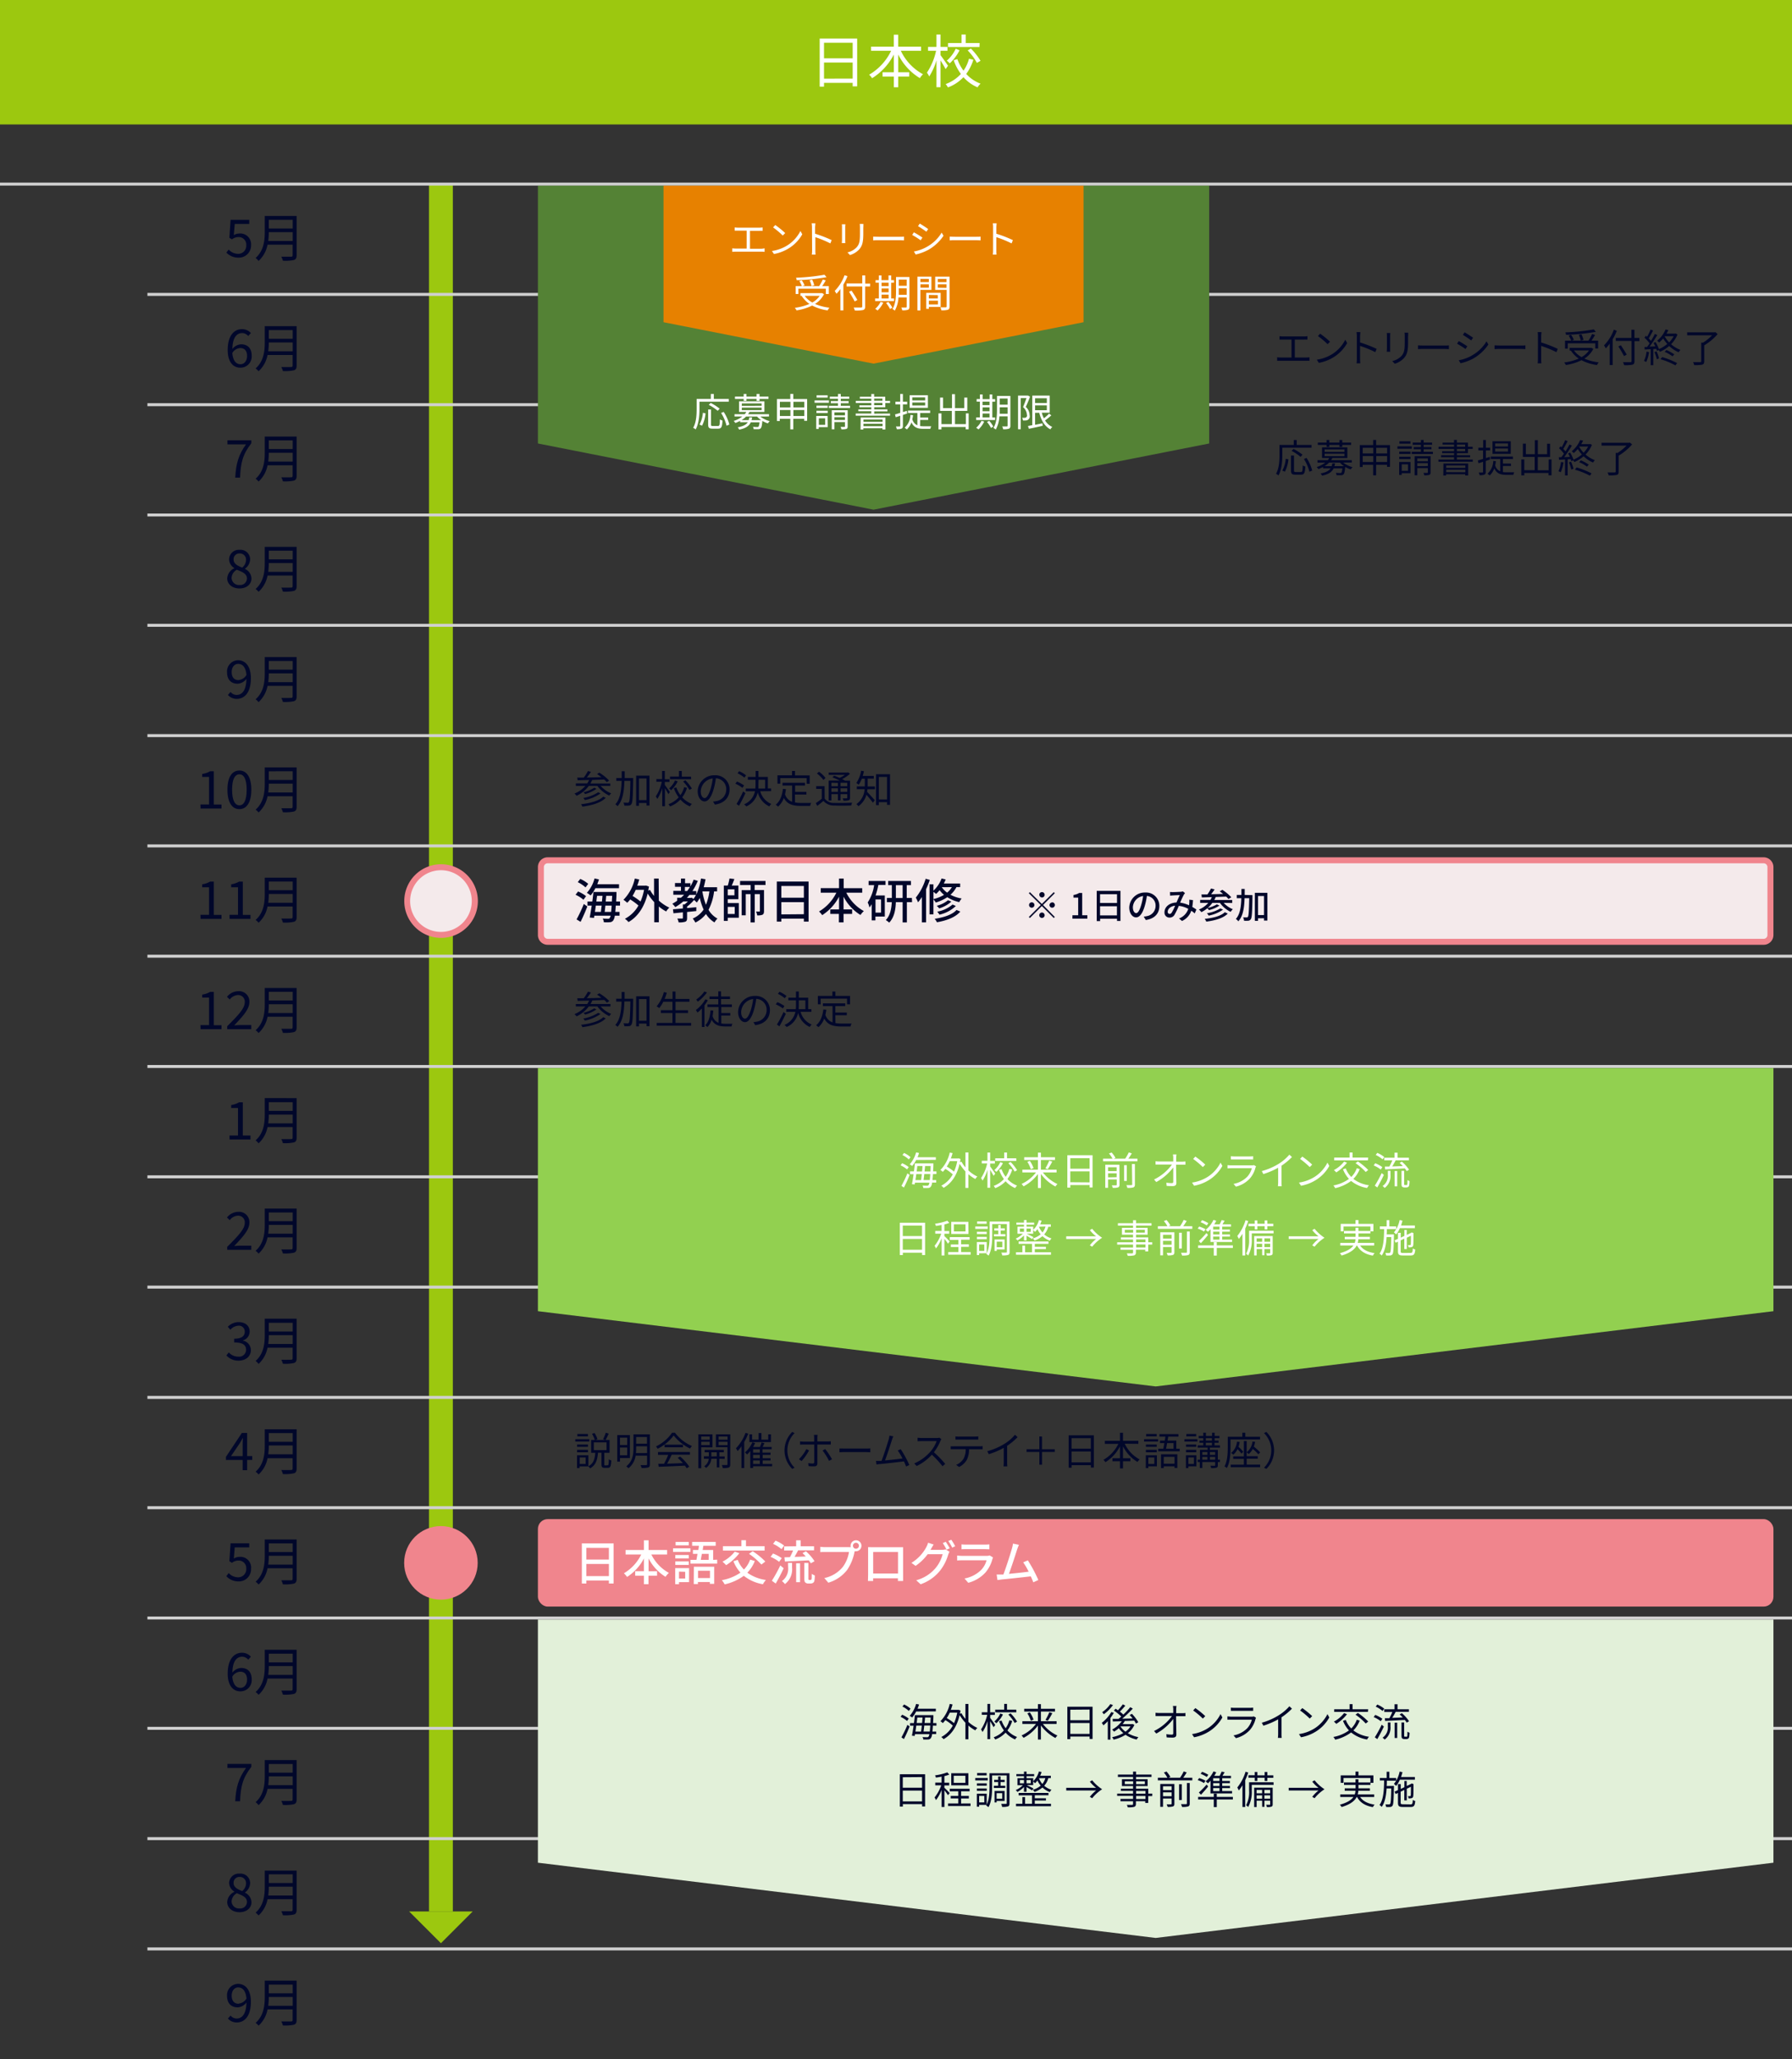 <svg xmlns="http://www.w3.org/2000/svg" viewBox="0 0 600 689.11"><rect x="0" y="0" width="600" height="689.11" fill="#333333" stroke="none"/><defs><style>.cls-1{fill:#9cc80f;}.cls-2{fill:#fff;}.cls-3{fill:#01072a;}.cls-4{fill:#f0858d;}.cls-5{fill:#f4eaeb;}.cls-11,.cls-6{fill:none;}.cls-6{stroke:#d0d0d0;stroke-miterlimit:10;}.cls-7{fill:#92d050;}.cls-8{fill:#548235;}.cls-9{fill:#e78100;}.cls-10{fill:#e2f0d9;}</style></defs><g id="レイヤー_2" data-name="レイヤー 2"><g id="レイヤー_2-2" data-name="レイヤー 2"><rect class="cls-1" width="600" height="41.65"/><path class="cls-2" d="M287,12.89v16h-1.51V27.73h-9.59V29h-1.45V12.89Zm-11.1,1.41v5.22h9.59V14.3Zm9.59,12V20.93h-9.59v5.39Z"/><path class="cls-2" d="M301.62,17a17.33,17.33,0,0,0,7.43,7.85A5.19,5.19,0,0,0,308,26.15a19.13,19.13,0,0,1-7.25-7.89v5.92h3.68v1.43h-3.68V29.2h-1.48V25.61h-3.77V24.18h3.77V18.26A20.11,20.11,0,0,1,292,26.17,6,6,0,0,0,291,25a18.49,18.49,0,0,0,7.37-8h-6.71V15.61h7.6v-4h1.48v4h7.66V17Z"/><path class="cls-2" d="M316.61,23.13c-.33-.65-1.09-1.93-1.7-2.94v9h-1.36v-9a20.55,20.55,0,0,1-2.43,5.4,6.86,6.86,0,0,0-.76-1.28A21.56,21.56,0,0,0,313.42,17h-2.69V15.69h2.82V11.55h1.36v4.14h2.33V17h-2.33v1.47c.58.72,2.14,3,2.51,3.54ZM325.89,20a15.41,15.41,0,0,1-2.38,4.74A12.31,12.31,0,0,0,328.32,28a4.66,4.66,0,0,0-1,1.23,13.19,13.19,0,0,1-4.74-3.4,13.64,13.64,0,0,1-5.18,3.42,8.48,8.48,0,0,0-.76-1.12,12.85,12.85,0,0,0,5.09-3.38,17.37,17.37,0,0,1-2.42-4.6l1.24-.35a14.67,14.67,0,0,0,2.05,3.85,12.51,12.51,0,0,0,1.84-4Zm-4.62-3.17A15.43,15.43,0,0,1,318,21.2a5.32,5.32,0,0,0-1-.89,11.87,11.87,0,0,0,3-4Zm6.69-1.1H317.42V14.4h4.52V11.55h1.41V14.4H328Zm-2.89.52a20.75,20.75,0,0,1,3.23,4.1l-1.22.7A18.6,18.6,0,0,0,324,16.87Z"/><path class="cls-3" d="M75.79,84.52l.78-1a4.23,4.23,0,0,0,3.15,1.42,2.68,2.68,0,0,0,2.73-2.83,2.52,2.52,0,0,0-2.66-2.77,3.5,3.5,0,0,0-2.13.77l-.86-.54.4-6h6.25v1.37H78.6l-.31,3.73a3.71,3.71,0,0,1,1.91-.53A3.59,3.59,0,0,1,84.06,82a4.07,4.07,0,0,1-4.2,4.22A5.42,5.42,0,0,1,75.79,84.52Z"/><path class="cls-3" d="M99.32,85.43c0,.91-.26,1.37-.91,1.58a14,14,0,0,1-3.69.24,6.27,6.27,0,0,0-.54-1.34c1.45,0,2.85,0,3.25,0s.55-.14.55-.52v-3.5h-8.4a10,10,0,0,1-3,5.44,5.14,5.14,0,0,0-1-1c2.79-2.45,3.07-6,3.07-8.78V72.27H99.32ZM98,80.64V77.7H90a21.92,21.92,0,0,1-.19,2.94Zm-8-7.09v2.91h8V73.55Z"/><path class="cls-3" d="M76.24,117.15c0-5,2.26-7,4.76-7a3.94,3.94,0,0,1,3,1.31l-.89,1a2.72,2.72,0,0,0-2-1c-1.76,0-3.23,1.35-3.3,5.32a4,4,0,0,1,2.92-1.56c2.15,0,3.55,1.3,3.55,3.83a3.76,3.76,0,0,1-3.67,4C78.08,123.13,76.24,121.14,76.24,117.15Zm1.54,1c.21,2.43,1.17,3.74,2.75,3.74,1.24,0,2.19-1.1,2.19-2.77s-.77-2.64-2.31-2.64A3.28,3.28,0,0,0,77.78,118.15Z"/><path class="cls-3" d="M99.32,122.35c0,.91-.26,1.36-.91,1.57a13.86,13.86,0,0,1-3.69.25,6.34,6.34,0,0,0-.54-1.35c1.45.05,2.85,0,3.25,0s.55-.14.55-.52v-3.5h-8.4a9.93,9.93,0,0,1-3,5.44,4.8,4.8,0,0,0-1-.94c2.79-2.45,3.07-6,3.07-8.79v-5.36H99.32ZM98,117.55v-2.94H90a21.92,21.92,0,0,1-.19,2.94Zm-8-7.09v2.91h8v-2.91Z"/><path class="cls-3" d="M82.37,148.7H76.15v-1.36h8v1c-2.94,3.78-3.57,6.63-3.77,11.5H78.76C79,155.11,79.92,152.13,82.37,148.7Z"/><path class="cls-3" d="M99.32,159.26c0,.91-.26,1.36-.91,1.57a13.86,13.86,0,0,1-3.69.25,6.34,6.34,0,0,0-.54-1.35c1.45.05,2.85,0,3.25,0s.55-.14.55-.52v-3.5h-8.4a9.93,9.93,0,0,1-3,5.44,4.8,4.8,0,0,0-1-.94c2.79-2.45,3.07-6,3.07-8.79V146.1H99.32ZM98,154.46v-2.94H90a21.92,21.92,0,0,1-.19,2.94Zm-8-7.09v2.91h8v-2.91Z"/><path class="cls-3" d="M76.08,193.54a4,4,0,0,1,2.37-3.37v-.07a3.49,3.49,0,0,1-1.74-2.89A3.25,3.25,0,0,1,80.23,184a3.21,3.21,0,0,1,3.52,3.31,4.1,4.1,0,0,1-1.72,3v.09a3.64,3.64,0,0,1,2.17,3.2c0,1.87-1.61,3.33-4,3.33S76.08,195.52,76.08,193.54Zm6.6.06c0-1.63-1.57-2.21-3.39-2.93a3.32,3.32,0,0,0-1.75,2.73,2.46,2.46,0,0,0,2.67,2.37A2.23,2.23,0,0,0,82.68,193.6Zm-.3-6.18a2.07,2.07,0,0,0-2.17-2.21,1.92,1.92,0,0,0-2,2c0,1.5,1.38,2.13,2.88,2.73A3.38,3.38,0,0,0,82.38,187.42Z"/><path class="cls-3" d="M99.32,196.17c0,.91-.26,1.36-.91,1.57a13.86,13.86,0,0,1-3.69.25,6.34,6.34,0,0,0-.54-1.35c1.45.05,2.85,0,3.25,0s.55-.14.55-.53v-3.5h-8.4a9.89,9.89,0,0,1-3,5.44,4.8,4.8,0,0,0-1-.94c2.79-2.45,3.07-6,3.07-8.79V183H99.32ZM98,191.37v-2.94H90a21.92,21.92,0,0,1-.19,2.94Zm-8-7.08v2.9h8v-2.9Z"/><path class="cls-3" d="M76.31,232.56l.89-1a2.66,2.66,0,0,0,2,1c1.75,0,3.24-1.37,3.31-5.36a4,4,0,0,1-2.92,1.61c-2.17,0-3.57-1.31-3.57-3.86a3.75,3.75,0,0,1,3.67-4c2.47,0,4.31,2,4.31,6,0,5-2.26,6.93-4.75,6.93A3.91,3.91,0,0,1,76.31,232.56Zm3.59-5a3.36,3.36,0,0,0,2.62-1.69c-.21-2.42-1.19-3.71-2.78-3.71-1.22,0-2.17,1.08-2.17,2.73S78.34,227.6,79.9,227.6Z"/><path class="cls-3" d="M99.32,233.08c0,.91-.26,1.37-.91,1.58a14.46,14.46,0,0,1-3.69.24,6.34,6.34,0,0,0-.54-1.35c1.45.06,2.85,0,3.25,0s.55-.14.55-.53v-3.5h-8.4a10,10,0,0,1-3,5.45,4.85,4.85,0,0,0-1-.95c2.79-2.45,3.07-6,3.07-8.78v-5.36H99.32ZM98,228.29v-2.94H90a22,22,0,0,1-.19,2.94Zm-8-7.09v2.9h8v-2.9Z"/><path class="cls-3" d="M67.12,269.22H70V260H67.7v-1a7.14,7.14,0,0,0,2.66-.91h1.23v11.15h2.57v1.33h-7Z"/><path class="cls-3" d="M76.15,264.27c0-4.18,1.53-6.42,4-6.42s4,2.26,4,6.42-1.5,6.51-4,6.51S76.15,268.45,76.15,264.27Zm6.44,0c0-3.66-1-5.15-2.43-5.15s-2.45,1.49-2.45,5.15,1,5.23,2.45,5.23S82.59,267.93,82.59,264.27Z"/><path class="cls-3" d="M99.32,270c0,.91-.26,1.37-.91,1.58a14,14,0,0,1-3.69.24,6.27,6.27,0,0,0-.54-1.34c1.45,0,2.85,0,3.25,0s.55-.14.55-.52v-3.5h-8.4a10,10,0,0,1-3,5.44,5.14,5.14,0,0,0-1-.95c2.79-2.45,3.07-6,3.07-8.78v-5.36H99.32ZM98,265.2v-2.94H90a21.92,21.92,0,0,1-.19,2.94Zm-8-7.09V261h8v-2.91Z"/><path class="cls-3" d="M67.12,306.14H70v-9.21H67.7v-1a7.52,7.52,0,0,0,2.66-.91h1.23v11.15h2.57v1.33h-7Z"/><path class="cls-3" d="M76.84,306.14h2.85v-9.21H77.41v-1a7.52,7.52,0,0,0,2.66-.91H81.3v11.15h2.57v1.33h-7Z"/><path class="cls-3" d="M99.32,306.91c0,.91-.26,1.36-.91,1.57a13.86,13.86,0,0,1-3.69.25,6.34,6.34,0,0,0-.54-1.35c1.45.05,2.85,0,3.25,0s.55-.14.55-.52v-3.5h-8.4a9.93,9.93,0,0,1-3,5.44,4.8,4.8,0,0,0-1-.94c2.79-2.45,3.07-6,3.07-8.79v-5.36H99.32ZM98,302.11v-2.94H90a21.92,21.92,0,0,1-.19,2.94ZM90,295v2.91h8V295Z"/><path class="cls-3" d="M67.12,343.05H70v-9.21H67.7v-1a7.33,7.33,0,0,0,2.66-.91h1.23v11.15h2.57v1.33h-7Z"/><path class="cls-3" d="M76.07,343.43c3.76-3.74,5.88-6,5.88-8A2.2,2.2,0,0,0,79.58,333a3.65,3.65,0,0,0-2.66,1.48l-.92-.89a4.89,4.89,0,0,1,3.78-1.89,3.45,3.45,0,0,1,3.72,3.66c0,2.34-2.13,4.67-5.09,7.79.67-.05,1.44-.12,2.1-.12h3.62v1.38H76.07Z"/><path class="cls-3" d="M99.32,343.82c0,.91-.26,1.36-.91,1.57a13.86,13.86,0,0,1-3.69.25,6.34,6.34,0,0,0-.54-1.35c1.45,0,2.85,0,3.25,0s.55-.14.55-.53v-3.5h-8.4a9.93,9.93,0,0,1-3,5.44,4.8,4.8,0,0,0-1-.94c2.79-2.45,3.07-6,3.07-8.79v-5.35H99.32ZM98,339v-2.94H90a21.92,21.92,0,0,1-.19,2.94Zm-8-7.09v2.91h8v-2.91Z"/><path class="cls-3" d="M76.84,380h2.85v-9.21H77.41v-1a7.33,7.33,0,0,0,2.66-.91H81.3V380h2.57v1.33h-7Z"/><path class="cls-3" d="M99.32,380.73c0,.91-.26,1.36-.91,1.57a13.86,13.86,0,0,1-3.69.25,6.34,6.34,0,0,0-.54-1.35c1.45.05,2.85,0,3.25,0s.55-.14.55-.53v-3.5h-8.4a10,10,0,0,1-3,5.45,4.85,4.85,0,0,0-1-1c2.79-2.45,3.07-6,3.07-8.79v-5.35H99.32ZM98,375.93V373H90a21.92,21.92,0,0,1-.19,2.94Zm-8-7.08v2.9h8v-2.9Z"/><path class="cls-3" d="M76.07,417.26c3.76-3.75,5.88-6,5.88-8a2.2,2.2,0,0,0-2.37-2.43,3.66,3.66,0,0,0-2.66,1.49l-.92-.89a4.89,4.89,0,0,1,3.78-1.89,3.45,3.45,0,0,1,3.72,3.65c0,2.35-2.13,4.68-5.09,7.79.67-.05,1.44-.12,2.1-.12h3.62v1.38H76.07Z"/><path class="cls-3" d="M99.32,417.64c0,.91-.26,1.37-.91,1.58a14.46,14.46,0,0,1-3.69.24,6.34,6.34,0,0,0-.54-1.35c1.45.06,2.85,0,3.25,0s.55-.14.55-.53v-3.5h-8.4a10,10,0,0,1-3,5.45,4.85,4.85,0,0,0-1-.95c2.79-2.45,3.07-6,3.07-8.78v-5.36H99.32ZM98,412.85v-2.94H90a22,22,0,0,1-.19,2.94Zm-8-7.09v2.9h8v-2.9Z"/><path class="cls-3" d="M75.8,453.59l.81-1A4.22,4.22,0,0,0,79.79,454a2.33,2.33,0,0,0,2.61-2.29c0-1.49-1-2.47-4-2.47V448c2.64,0,3.55-1,3.55-2.35a1.94,1.94,0,0,0-2.17-2A3.79,3.79,0,0,0,77.13,445l-.85-1a5.07,5.07,0,0,1,3.58-1.56c2.16,0,3.73,1.13,3.73,3.17a3.07,3.07,0,0,1-2.27,2.95v.07A3.27,3.27,0,0,1,84,451.79c0,2.22-1.84,3.55-4.11,3.55A5.32,5.32,0,0,1,75.8,453.59Z"/><path class="cls-3" d="M99.32,454.55c0,.91-.26,1.37-.91,1.58a14,14,0,0,1-3.69.24,6.27,6.27,0,0,0-.54-1.34c1.45.05,2.85,0,3.25,0s.55-.14.55-.52V451h-8.4a10,10,0,0,1-3,5.44,5.14,5.14,0,0,0-1-1c2.79-2.45,3.07-6,3.07-8.78v-5.36H99.32ZM98,449.76v-2.94H90a21.92,21.92,0,0,1-.19,2.94Zm-8-7.09v2.91h8v-2.91Z"/><path class="cls-3" d="M81.25,488.58h-5.6v-1.05l5.33-8h1.77v7.75h1.7v1.28h-1.7V492h-1.5Zm0-1.28v-3.66c0-.64,0-1.71.08-2.38h-.07c-.31.6-.66,1.14-1,1.75l-2.92,4.29Z"/><path class="cls-3" d="M99.32,491.47c0,.91-.26,1.36-.91,1.57a13.86,13.86,0,0,1-3.69.25,6.34,6.34,0,0,0-.54-1.35c1.45.05,2.85,0,3.25,0s.55-.14.55-.52V488h-8.4a9.93,9.93,0,0,1-3,5.44,4.8,4.8,0,0,0-1-.94c2.79-2.45,3.07-6,3.07-8.79V478.3H99.32ZM98,486.67v-2.94H90a21.92,21.92,0,0,1-.19,2.94Zm-8-7.09v2.91h8v-2.91Z"/><path class="cls-3" d="M75.79,527.47l.78-1.05a4.26,4.26,0,0,0,3.15,1.42A2.69,2.69,0,0,0,82.45,525a2.52,2.52,0,0,0-2.66-2.76,3.49,3.49,0,0,0-2.13.76l-.86-.54.4-6h6.25v1.36H78.6l-.31,3.73A3.8,3.8,0,0,1,80.2,521,3.59,3.59,0,0,1,84.06,525a4.08,4.08,0,0,1-4.2,4.22A5.42,5.42,0,0,1,75.79,527.47Z"/><path class="cls-3" d="M99.32,528.38c0,.91-.26,1.36-.91,1.57a13.86,13.86,0,0,1-3.69.25,6.34,6.34,0,0,0-.54-1.35c1.45,0,2.85,0,3.25,0s.55-.14.55-.53v-3.5h-8.4a9.89,9.89,0,0,1-3,5.44,4.8,4.8,0,0,0-1-.94c2.79-2.45,3.07-6,3.07-8.79v-5.35H99.32ZM98,523.58v-2.94H90a21.92,21.92,0,0,1-.19,2.94Zm-8-7.09v2.91h8v-2.91Z"/><path class="cls-3" d="M76.24,560.09c0-5,2.26-7,4.76-7a3.91,3.91,0,0,1,3,1.32l-.89,1a2.72,2.72,0,0,0-2-1c-1.76,0-3.23,1.35-3.3,5.32a4,4,0,0,1,2.92-1.55c2.15,0,3.55,1.29,3.55,3.83a3.76,3.76,0,0,1-3.67,4C78.08,566.08,76.24,564.08,76.24,560.09Zm1.54,1c.21,2.43,1.17,3.74,2.75,3.74,1.24,0,2.19-1.1,2.19-2.76s-.77-2.64-2.31-2.64A3.27,3.27,0,0,0,77.78,561.09Z"/><path class="cls-3" d="M99.32,565.29c0,.91-.26,1.37-.91,1.58a14.46,14.46,0,0,1-3.69.24,6.34,6.34,0,0,0-.54-1.35c1.45,0,2.85,0,3.25,0s.55-.14.55-.53v-3.5h-8.4a9.89,9.89,0,0,1-3,5.44,5.09,5.09,0,0,0-1-.94c2.79-2.45,3.07-6,3.07-8.79v-5.35H99.32ZM98,560.49v-2.94H90a21.92,21.92,0,0,1-.19,2.94Zm-8-7.08v2.9h8v-2.9Z"/><path class="cls-3" d="M82.37,591.65H76.15v-1.37h8v1c-2.94,3.78-3.57,6.64-3.77,11.5H78.76C79,598.05,79.92,595.08,82.37,591.65Z"/><path class="cls-3" d="M99.32,602.2c0,.91-.26,1.37-.91,1.58a14.46,14.46,0,0,1-3.69.24,6.34,6.34,0,0,0-.54-1.35c1.45.06,2.85,0,3.25,0s.55-.14.55-.53v-3.5h-8.4a10,10,0,0,1-3,5.45,5.14,5.14,0,0,0-1-1c2.79-2.45,3.07-6,3.07-8.78V589H99.32ZM98,597.41v-2.94H90a22,22,0,0,1-.19,2.94Zm-8-7.09v2.9h8v-2.9Z"/><path class="cls-3" d="M76.08,636.49a4,4,0,0,1,2.37-3.38V633a3.49,3.49,0,0,1-1.74-2.89A3.25,3.25,0,0,1,80.23,627a3.21,3.21,0,0,1,3.52,3.31,4.1,4.1,0,0,1-1.72,3v.08a3.65,3.65,0,0,1,2.17,3.21c0,1.87-1.61,3.32-4,3.32S76.08,638.47,76.08,636.49Zm6.6,0c0-1.63-1.57-2.2-3.39-2.92a3.3,3.3,0,0,0-1.75,2.73,2.45,2.45,0,0,0,2.67,2.36A2.22,2.22,0,0,0,82.68,636.54Zm-.3-6.18a2.07,2.07,0,0,0-2.17-2.2,1.92,1.92,0,0,0-2,2c0,1.51,1.38,2.14,2.88,2.73A3.38,3.38,0,0,0,82.38,630.36Z"/><path class="cls-3" d="M99.32,639.11c0,.91-.26,1.37-.91,1.58a14,14,0,0,1-3.69.24,6.27,6.27,0,0,0-.54-1.34c1.45,0,2.85,0,3.25,0s.55-.14.55-.52v-3.5h-8.4a10,10,0,0,1-3,5.44,5.14,5.14,0,0,0-1-.95c2.79-2.45,3.07-6,3.07-8.78V626H99.32ZM98,634.32v-2.94H90a21.92,21.92,0,0,1-.19,2.94Zm-8-7.09v2.91h8v-2.91Z"/><path class="cls-3" d="M76.31,675.5l.89-1a2.63,2.63,0,0,0,2,1c1.75,0,3.24-1.36,3.31-5.35a4,4,0,0,1-2.92,1.61c-2.17,0-3.57-1.31-3.57-3.87a3.75,3.75,0,0,1,3.67-4c2.47,0,4.31,2,4.31,6,0,5-2.26,6.93-4.75,6.93A3.91,3.91,0,0,1,76.31,675.5Zm3.59-5a3.37,3.37,0,0,0,2.62-1.7c-.21-2.41-1.19-3.71-2.78-3.71-1.22,0-2.17,1.09-2.17,2.73S78.34,670.55,79.9,670.55Z"/><path class="cls-3" d="M99.32,676c0,.91-.26,1.36-.91,1.57a13.86,13.86,0,0,1-3.69.25,6.34,6.34,0,0,0-.54-1.35c1.45,0,2.85,0,3.25,0s.55-.14.55-.52v-3.5h-8.4a9.93,9.93,0,0,1-3,5.44,4.8,4.8,0,0,0-1-.94c2.79-2.45,3.07-6,3.07-8.79v-5.35H99.32ZM98,671.23v-2.94H90a21.92,21.92,0,0,1-.19,2.94Zm-8-7.09v2.91h8v-2.91Z"/><rect class="cls-1" x="143.64" y="61.61" width="7.98" height="578.07"/><polygon class="cls-1" points="147.63 650.3 137 639.67 158.26 639.67 147.63 650.3"/><circle class="cls-4" cx="147.63" cy="523.01" r="12.31"/><path class="cls-5" d="M147.63,312.85A11.32,11.32,0,1,1,159,301.54,11.33,11.33,0,0,1,147.63,312.85Z"/><path class="cls-4" d="M147.63,291.22a10.32,10.32,0,1,1-10.31,10.32,10.33,10.33,0,0,1,10.31-10.32m0-2A12.32,12.32,0,1,0,160,301.54a12.32,12.32,0,0,0-12.32-12.32Z"/><rect class="cls-4" x="180.1" y="508.37" width="413.68" height="29.27" rx="3.27"/><path class="cls-2" d="M205.45,516.49v13.43h-1.58v-1h-7.54v1h-1.52V516.49Zm-9.12,1.5v3.91h7.54V518Zm7.54,9.45v-4.07h-7.54v4.07Z"/><path class="cls-2" d="M218.08,520.2a14.12,14.12,0,0,0,5.87,6.16,7.06,7.06,0,0,0-1.12,1.32,15.6,15.6,0,0,1-5.67-6.15v4.27H220v1.51h-2.87v2.83H215.6v-2.83h-2.93V525.8h2.93v-4.26a16.21,16.21,0,0,1-5.64,6.18,8.74,8.74,0,0,0-1.06-1.23,14.78,14.78,0,0,0,5.8-6.29h-5.24v-1.5h6.14v-3.24h1.56v3.24h6.2v1.5Z"/><path class="cls-2" d="M231.18,519.34h-5.83v-1.19h5.83Zm-.46,10.11h-3.37v.69h-1.28v-5.38h4.65Zm-.1-7.92h-4.51v-1.15h4.51Zm-4.51,1h4.51v1.16h-4.51Zm4.51-5.39H226.2V516h4.42Zm-3.27,8.8v2.31h2.07V526Zm12.78-4v1.32h-8.95V522h2c.12-.6.25-1.31.36-2H232V518.7h1.82c.07-.48.15-1,.21-1.41h-2.29V516h7.89v1.3h-4.14c-.07.46-.15.93-.21,1.41h3.5V522Zm-7.81,2.36h6.81v5.73h-1.45v-.61h-4v.67h-1.4Zm1.4,1.34v2.45h4v-2.45ZM235,520c-.13.74-.25,1.43-.37,2h2.66v-2Z"/><path class="cls-2" d="M252.73,522.39a11.75,11.75,0,0,1-2.51,3.91,13.88,13.88,0,0,0,6.23,2.43,7,7,0,0,0-1,1.43,13.86,13.86,0,0,1-6.41-2.82,17.23,17.23,0,0,1-6.41,2.87,8,8,0,0,0-.94-1.41,15.92,15.92,0,0,0,6.23-2.52,12.64,12.64,0,0,1-2.36-3.82L247,522a9.54,9.54,0,0,0,2.08,3.24,9.24,9.24,0,0,0,2.08-3.32Zm-5.18-2.61a16.89,16.89,0,0,1-4.42,4,11.52,11.52,0,0,0-1.23-1.17,12.23,12.23,0,0,0,4.11-3.36Zm8.46-.89H242.06v-1.47h6.18v-2h1.53v2H256Zm-4,.22a24.22,24.22,0,0,1,4.24,3.46l-1.32,1a23.93,23.93,0,0,0-4.14-3.58Z"/><path class="cls-2" d="M260.86,522.65A12.61,12.61,0,0,0,258,521l.82-1.12a13.48,13.48,0,0,1,2.94,1.56Zm1.53,2.16c-.78,1.68-1.77,3.6-2.67,5.12l-1.28-.94a48.67,48.67,0,0,0,2.82-5.12Zm-.72-6.39a12.08,12.08,0,0,0-2.83-1.77l.82-1.07a11.75,11.75,0,0,1,2.88,1.64Zm2.18,4.6h1.35v1.61a6.15,6.15,0,0,1-2.39,5.48,5,5,0,0,0-1-1,5.09,5.09,0,0,0,2.08-4.55Zm2.72-5.57v-2h1.52v2h4.47v1.36h-5.32c-.38.72-.81,1.52-1.21,2.19,1.18,0,2.48-.08,3.76-.13-.35-.4-.74-.78-1.09-1.12l1.14-.61a15.05,15.05,0,0,1,2.88,3.32l-1.25.7a6.67,6.67,0,0,0-.67-1l-8,.4-.16-1.41,1.84-.05a17.66,17.66,0,0,0,1.06-2.24h-3v-1.36Zm0,5.7h1.31v6.32h-1.31Zm4.76,5.57a.47.47,0,0,0,.28-.07c.07,0,.12-.17.16-.41s0-.82.05-1.56a4,4,0,0,0,1,.55,9.89,9.89,0,0,1-.16,1.84,1,1,0,0,1-.48.65,1.51,1.51,0,0,1-.8.2h-.8a1.33,1.33,0,0,1-.94-.34c-.26-.24-.34-.51-.34-1.54v-5h1.36v5.12a.91.91,0,0,0,.08.51.31.31,0,0,0,.22.07Z"/><path class="cls-2" d="M286.59,515.45a1.84,1.84,0,1,1,0,3.68,2.1,2.1,0,0,1-.43,0c0,.1-.05.21-.07.3a16.05,16.05,0,0,1-2.4,5.88,12.44,12.44,0,0,1-6.35,4.34L276,528.09a10.74,10.74,0,0,0,6.26-3.81,11.5,11.5,0,0,0,2-4.91h-7.87c-.68,0-1.32,0-1.73.06v-1.79c.45.05,1.2.11,1.73.11h7.76a5.87,5.87,0,0,0,.69,0,2.1,2.1,0,0,1-.05-.43A1.84,1.84,0,0,1,286.59,515.45Zm0,2.83a1,1,0,0,0,1-1,1,1,0,0,0-1-1,1,1,0,0,0-1,1A1,1,0,0,0,286.59,518.28Z"/><path class="cls-2" d="M292.22,517.78h10.16c0,.43,0,.93,0,1.37V527c0,.56,0,1.94,0,2.07h-1.74c0-.08,0-.45,0-.9h-8.29c0,.43,0,.82,0,.9h-1.74c0-.15.05-1.43.05-2.07v-7.86c0-.41,0-1,0-1.39C291.31,517.78,291.82,517.78,292.22,517.78Zm.14,8.79h8.31v-7.19h-8.31Z"/><path class="cls-2" d="M311.79,518.23l-.24.42h3.86a4.59,4.59,0,0,0,1.2-.16l1.31.8a5.1,5.1,0,0,0-.45,1,15.82,15.82,0,0,1-2.82,5.45,14.51,14.51,0,0,1-6.4,4.43l-1.49-1.34a12.84,12.84,0,0,0,6.42-4,11.85,11.85,0,0,0,2.43-4.72h-5a16.61,16.61,0,0,1-4.05,3.9l-1.4-1a13.73,13.73,0,0,0,5-5.29,7.18,7.18,0,0,0,.59-1.45l1.86.61C312.3,517.3,312,517.91,311.79,518.23Zm6.19-.08-1.05.45a19.65,19.65,0,0,0-1.27-2.21l1-.43A24.15,24.15,0,0,1,318,518.15Zm1.84-.7-1,.46a15.3,15.3,0,0,0-1.31-2.21l1-.43A17.59,17.59,0,0,1,319.82,517.45Z"/><path class="cls-2" d="M332.27,521.79a11.39,11.39,0,0,1-2.35,4.48,11.89,11.89,0,0,1-5.73,3.41l-1.25-1.44a10.68,10.68,0,0,0,5.6-2.89,7.55,7.55,0,0,0,1.78-3.2h-8.15c-.38,0-1.09,0-1.7.07v-1.67a16.65,16.65,0,0,0,1.7.12h8.2a3.14,3.14,0,0,0,1-.15l1.14.71A2.31,2.31,0,0,0,332.27,521.79Zm-8.8-4.89h6.22a14.66,14.66,0,0,0,1.57-.08v1.65c-.4,0-1-.05-1.58-.05h-6.21c-.51,0-1.09,0-1.54.05v-1.65A14.22,14.22,0,0,0,323.47,516.9Z"/><path class="cls-2" d="M340.56,518.52c-.48,1.52-1.94,6.05-2.74,8.16,2.18-.19,4.88-.49,6.59-.72a21.37,21.37,0,0,0-1.82-3.12l1.55-.67a47.25,47.25,0,0,1,3.52,6.58l-1.69.77c-.21-.56-.5-1.27-.84-2-2.54.3-7.66.86-9.74,1.05l-1.41.19-.29-1.85c.5,0,1.12,0,1.6,0l.66,0c.89-2.29,2.41-7.07,2.86-8.69a9.18,9.18,0,0,0,.35-1.66l2,.41C341,517.34,340.8,517.82,340.56,518.52Z"/><path class="cls-3" d="M197.31,482.41h-4.69v-.79h4.69Zm6.14,7.94c.3,0,.36-.26.39-2a2.34,2.34,0,0,0,.83.38c-.08,2-.31,2.48-1.12,2.48h-1.08c-.88,0-1.08-.27-1.08-1.24v-3.83h-1.17c-.18,2.29-.67,4.16-2.66,5.25a3,3,0,0,0-.61-.73v.06h-2.9v.58h-.85V487H197v3.66c1.78-.9,2.16-2.52,2.31-4.48h-1.38v-4.3h1.23a10,10,0,0,0-.94-2.06l.83-.27a8,8,0,0,1,1,2.08l-.68.25h3.28l-.73-.24a14.18,14.18,0,0,0,.9-2.17l1,.29c-.35.74-.74,1.57-1.06,2.12h1.34v4.3h-1.76V490c0,.35,0,.4.33.4Zm-6.58-6.17h-3.64v-.77h3.64Zm-3.64,1h3.64V486h-3.64Zm3.63-4.51h-3.55v-.78h3.55Zm-.77,7.07h-2v2.17h2Zm2.73-2.46h4.26v-2.6h-4.26Z"/><path class="cls-3" d="M207.58,487.94v1.19h-.91v-8.89h4.24v7.7Zm0-6.83v2.46H210v-2.46ZM210,487v-2.59h-2.43V487Zm7.59,3c0,.61-.12.91-.54,1.08a8.36,8.36,0,0,1-2.24.17,3.2,3.2,0,0,0-.36-.94c.84,0,1.66,0,1.87,0s.34-.09.34-.32v-2.86h-3.84a6.57,6.57,0,0,1-2.41,4.22,4.06,4.06,0,0,0-.72-.66c2.19-1.68,2.41-4.12,2.41-6.13V480h5.49Zm-.93-3.74V484H213v.59a14.22,14.22,0,0,1-.08,1.69ZM213,480.9v2.23h3.63V480.9Z"/><path class="cls-3" d="M226,479.46a14.11,14.11,0,0,0,5.67,4.45,5.29,5.29,0,0,0-.62.85,15.88,15.88,0,0,1-5.49-4.38,14.94,14.94,0,0,1-5.37,4.44,2.85,2.85,0,0,0-.56-.77,13.74,13.74,0,0,0,5.39-4.59Zm-5.69,6.46H231v.9h-6.1c-.46,1-1,2.08-1.54,3,1.62-.05,3.45-.12,5.27-.2a20.36,20.36,0,0,0-1.72-1.75l.82-.44a17.14,17.14,0,0,1,3.06,3.39l-.87.53a9.91,9.91,0,0,0-.6-.87c-3.19.16-6.55.3-8.78.38l-.13-1,1.91,0a23.73,23.73,0,0,0,1.41-3h-3.42Zm8.36-2.47v.89h-6.15v-.89Z"/><path class="cls-3" d="M234.78,484.34v7h-.95V480h4.71v4.35Zm0-3.61v1.06h2.84v-1.06Zm2.84,2.86v-1.11h-2.84v1.11Zm3.23,4.58v2.9H240v-2.9h-1.84a4.2,4.2,0,0,1-1.75,3.07,3.45,3.45,0,0,0-.63-.57,3.3,3.3,0,0,0,1.53-2.5h-1.63v-.82h1.66V486h-1.41v-.8h6.41v.8h-1.48v1.4h1.77v.82Zm-.86-.82V486h-1.82v1.4Zm4.51,2.71c0,.57-.13.88-.5,1.05a6.34,6.34,0,0,1-2,.17,3.35,3.35,0,0,0-.31-1c.71,0,1.42,0,1.61,0s.27-.08.27-.29v-5.69h-3.87V480h4.82Zm-3.9-9.33v1.06h3v-1.06Zm3,2.88v-1.13h-3v1.13Z"/><path class="cls-3" d="M250.52,479.76a19,19,0,0,1-1.34,2.81v8.71h-.91V484a11.93,11.93,0,0,1-1.31,1.6,6,6,0,0,0-.55-.93,14.81,14.81,0,0,0,3.21-5.16Zm8,10.93h-6.37v.57h-.94v-5.68a10,10,0,0,1-1.07,1.15,5.87,5.87,0,0,0-.72-.67,9.12,9.12,0,0,0,2.48-3.41l.93.26a12.46,12.46,0,0,1-.67,1.31h2.27a9.58,9.58,0,0,0,.54-1.51l1,.25c-.21.41-.43.87-.62,1.26h3V485h-3.06v1.12H258v.74h-2.64V488H258v.74h-2.64v1.17h3.19Zm-.41-8.1h-7.19V480h.89v1.77H254v-2.21h.93v2.21h2.3V480h.91Zm-3.7,2.41h-2.26v1.12h2.26Zm0,1.86h-2.26V488h2.26Zm-2.26,3.05h2.26v-1.17h-2.26Z"/><path class="cls-3" d="M265.26,479.19l.78.4a8.15,8.15,0,0,0,0,11.57l-.78.4a8.7,8.7,0,0,1,0-12.37Z"/><path class="cls-3" d="M268.4,488.94l-.9-.61a13.14,13.14,0,0,0,2.48-3.4l.91.45A18.79,18.79,0,0,1,268.4,488.94Zm5.27-7.89v1.34h3.44a9.59,9.59,0,0,0,1.06-.07v1.08c-.35,0-.74,0-1.05,0h-3.45v6.31c0,.67-.32,1-1.11,1a16.14,16.14,0,0,1-1.85-.09l-.09-1a8.63,8.63,0,0,0,1.49.15c.35,0,.51-.15.51-.5v-5.86H269a9.93,9.93,0,0,0-1.12.05v-1.1a7.72,7.72,0,0,0,1.11.08h3.61v-1.34a5.06,5.06,0,0,0-.09-.93h1.22C273.73,480.31,273.67,480.77,273.67,481.05Zm4.91,7.29-1,.53a20.85,20.85,0,0,0-2.17-3.46l.89-.48A27.14,27.14,0,0,1,278.58,488.34Z"/><path class="cls-3" d="M282.85,484.75H290c.65,0,1.11,0,1.4-.06V486c-.26,0-.81-.06-1.39-.06h-7.14c-.71,0-1.4,0-1.8.06v-1.27C281.44,484.71,282.12,484.75,282.85,484.75Z"/><path class="cls-3" d="M298.65,481.83c-.38,1.22-1.67,5.21-2.32,6.9,1.91-.18,4.41-.46,5.84-.65a17.89,17.89,0,0,0-1.59-2.67l1-.44a37.34,37.34,0,0,1,2.89,5.29l-1.1.5c-.17-.47-.41-1.07-.71-1.71-2,.26-6.36.75-8.1.9-.33,0-.7.09-1.08.14l-.19-1.2c.39,0,.83,0,1.2,0l.65,0c.73-1.79,2.06-5.95,2.42-7.22a7.92,7.92,0,0,0,.25-1.25l1.3.26C299,480.94,298.82,481.28,298.65,481.83Z"/><path class="cls-3" d="M314.87,482.19a16.43,16.43,0,0,1-2.18,3.81,35.69,35.69,0,0,1,3.79,3.89l-.91.78a29.72,29.72,0,0,0-3.57-3.86,16.56,16.56,0,0,1-5.07,3.79l-.83-.87a15,15,0,0,0,5.35-3.86,11.31,11.31,0,0,0,2.16-3.61h-5.07c-.46,0-1.17.05-1.31.06v-1.18c.18,0,.92.08,1.31.08h5a3.25,3.25,0,0,0,1-.11l.67.51A3.59,3.59,0,0,0,314.87,482.19Z"/><path class="cls-3" d="M319.47,484H328a7.18,7.18,0,0,0,1-.06V485c-.28,0-.7,0-1,0h-3.54a7.86,7.86,0,0,1-.76,3.55,6.35,6.35,0,0,1-2.57,2.38l-1-.72a5.38,5.38,0,0,0,2.46-2,6.35,6.35,0,0,0,.75-3.23h-3.9c-.39,0-.76,0-1.13,0V484A10.28,10.28,0,0,0,319.47,484Zm1.6-3.25h5.27a10,10,0,0,0,1.21-.07v1.07c-.38,0-.84,0-1.21,0h-5.26c-.42,0-.85,0-1.18,0V480.7C320.27,480.73,320.66,480.77,321.07,480.77Z"/><path class="cls-3" d="M336.29,483.19a15,15,0,0,0,3.55-3.05l.87.8a20.76,20.76,0,0,1-3.5,2.9v5.49a10.35,10.35,0,0,0,.07,1.39H336a11.84,11.84,0,0,0,.08-1.39v-4.81a25.87,25.87,0,0,1-5,2.12l-.52-1A21.39,21.39,0,0,0,336.29,483.19Z"/><path class="cls-3" d="M348.89,485.88v4.28H348v-4.28h-4.28V485H348v-4.28h.88V485h4.28v.89Z"/><path class="cls-3" d="M366.25,480.33v10.78h-1v-.79h-6.44v.84h-1V480.33Zm-7.46.95v3.51h6.44v-3.51Zm6.44,8.09v-3.63h-6.44v3.63Z"/><path class="cls-3" d="M376.58,483.13a11.58,11.58,0,0,0,5,5.27,3.43,3.43,0,0,0-.72.85A12.9,12.9,0,0,1,376,484v4h2.48v1H376v2.41h-1v-2.41h-2.53v-1H375v-4a13.5,13.5,0,0,1-4.86,5.31,4.2,4.2,0,0,0-.69-.78,12.41,12.41,0,0,0,5-5.35h-4.52v-1H375v-2.71h1v2.71h5.15v1Z"/><path class="cls-3" d="M383.06,481.62h4.69v.79h-4.69Zm4.3,9.09h-2.87v.58h-.85V487h3.72Zm-.05-6.53h-3.64v-.77h3.64Zm-3.64,1h3.64V486h-3.64Zm3.62-4.51h-3.54v-.78h3.54Zm-2.8,7.07v2.17h2v-2.17Zm10.5-2.92v.85H387.8v-.85h1.69c.12-.55.25-1.21.37-1.89h-1.47v-.83H390c.07-.46.14-.91.2-1.34h-2v-.84h6.38v.84h-3.43c-.06.43-.14.88-.22,1.34h2.93v2.72Zm-6.25,1.86h5.46v4.57h-.94v-.54h-3.61v.59h-.91Zm.91.85v2.3h3.61v-2.3Zm1.13-4.6c-.12.69-.24,1.34-.35,1.89h2.49v-1.89Z"/><path class="cls-3" d="M396.58,481.62h4.33v.79h-4.33Zm4,9.09h-2.69v.58h-.82V487h3.51Zm-.05-6.53h-3.43v-.77h3.43Zm-3.43,1h3.43V486h-3.43Zm3.38-4.51H397.2v-.78h3.32Zm-2.59,7.07v2.17h1.86v-2.17Zm10.58,1.52h-.71v1.08c0,.46-.11.69-.46.82a6,6,0,0,1-1.78.14,3.37,3.37,0,0,0-.25-.78c.63,0,1.21,0,1.37,0s.22,0,.22-.19v-1.07h-4.29v2h-.85v-2H401v-.78h.78v-3.29h2.55v-.74H401v-.76h1.88v-.88h-1.27v-.71h1.27v-.82h-1.53v-.74h1.53v-1.09h.89v1.09h2.05v-1.09h.87v1.09h1.61v.74h-1.61v.82H408v.71h-1.35v.88h1.81v.76h-3.37v.74h2.67v3.29h.71Zm-5.9-3.34v.95h1.7v-.95Zm0,2.56h1.7v-.93h-1.7Zm1.16-6.38h2.05v-.82h-2.05Zm0,1.59h2.05v-.88h-2.05Zm1.36,2.23v.95h1.77v-.95Zm1.77,2.56v-.93h-1.77v.93Z"/><path class="cls-3" d="M412,481.71v2.69c0,2-.14,4.9-1.21,6.86a5,5,0,0,0-.8-.53c1-1.86,1.09-4.47,1.09-6.34v-3.58h4.87v-1.36h1v1.36h4.93v.9Zm5.41,8.41h4.5V491h-9.84v-.86h4.4v-1.94h-3.56v-.83h3.56v-5.11h.94V486a5.32,5.32,0,0,0,1.95-3.59l.87.1a7.55,7.55,0,0,1-.42,1.59,19.11,19.11,0,0,1,2.12,1.94l-.61.63a17.2,17.2,0,0,0-1.86-1.79,5.35,5.35,0,0,1-1.39,1.72,3.43,3.43,0,0,0-.66-.58v1.29h3.7v.83h-3.7Zm-2.34-7.58a8.94,8.94,0,0,1-.4,1.64,16.2,16.2,0,0,1,1.61,1.64l-.59.62a16.12,16.12,0,0,0-1.35-1.48,5.53,5.53,0,0,1-1.4,1.85,5.47,5.47,0,0,0-.73-.58,5.43,5.43,0,0,0,1.95-3.78Z"/><path class="cls-3" d="M424,491.56l-.78-.4a8.12,8.12,0,0,0,0-11.57l.78-.4a8.68,8.68,0,0,1,0,12.37Z"/><path class="cls-3" d="M201.1,336.8a9.27,9.27,0,0,0,3.54,2.5,4.11,4.11,0,0,0-.63.75,10.32,10.32,0,0,1-4-3.25h-2.87a10.58,10.58,0,0,1-4.09,3.32,5,5,0,0,0-.71-.75A9.42,9.42,0,0,0,196,336.8H192.8V336h3.81a8,8,0,0,0,.64-1.15l-3.84.1-.12-.88,2.16,0a15.66,15.66,0,0,0,1.41-2.21l1,.28c-.42.63-.91,1.33-1.38,1.9,1.52,0,3.21-.06,4.89-.12-.48-.37-1-.75-1.46-1.06l.76-.46A16.36,16.36,0,0,1,204,335l-.79.54a9.07,9.07,0,0,0-.88-.9l-4,.16a12,12,0,0,1-.6,1.19h6.67v.83Zm1.71,4c-1.57,1.62-4.54,2.51-7.81,2.94a3,3,0,0,0-.46-.8c3.14-.34,6-1.13,7.44-2.54Zm-1.74-1.48a13.7,13.7,0,0,1-5.25,2.23,3.15,3.15,0,0,0-.54-.69,14,14,0,0,0,5-1.91Zm-1.37-1.52a12.17,12.17,0,0,1-3.79,1.73,3.46,3.46,0,0,0-.57-.58,12.3,12.3,0,0,0,3.61-1.51Z"/><path class="cls-3" d="M212,334.72c-.1,5.75-.19,7.64-.6,8.19a1,1,0,0,1-.85.5,8.34,8.34,0,0,1-1.52,0,2.52,2.52,0,0,0-.29-1c.6.05,1.16.05,1.39.05a.38.38,0,0,0,.43-.21c.3-.36.42-2.13.51-7.11h-2c-.11,3.48-.56,6.59-2.31,8.49A3,3,0,0,0,206,343c1.61-1.7,2-4.57,2.11-7.82h-1.8v-.95h1.82c0-.74,0-1.49,0-2.26h1c0,.77,0,1.52,0,2.26H212Zm5.46-1.32v10h-1v-.86h-2.52v.95H213V333.4Zm-1,8.19v-7.26h-2.52v7.26Z"/><path class="cls-3" d="M231.4,342.32v.93H219.88v-.93h5.27V339h-3.87v-.93h3.87v-2.84h-3.06a11.73,11.73,0,0,1-1.35,2.12,7.57,7.57,0,0,0-.89-.57,11.84,11.84,0,0,0,2.41-4.78l1,.2a17,17,0,0,1-.72,2.08h2.64V331.8h1v2.49h4.66v.95h-4.66v2.84h4.18V339h-4.18v3.31Z"/><path class="cls-3" d="M237,334.72a13.64,13.64,0,0,1-1.13,1.71v7.25H235v-6.19a14.37,14.37,0,0,1-1.47,1.38,6.13,6.13,0,0,0-.55-.86,11.91,11.91,0,0,0,3.2-3.59Zm-.29-2.6a13.89,13.89,0,0,1-3.08,3.09,5.24,5.24,0,0,0-.53-.71,10.47,10.47,0,0,0,2.73-2.7Zm4.8,10.38a8.12,8.12,0,0,0,1.42.1h2.31a3.31,3.31,0,0,0-.31.9h-2.07c-2.05,0-3.6-.42-4.59-2.24a6,6,0,0,1-1.4,2.44,5.8,5.8,0,0,0-.74-.59c1.14-1.1,1.6-2.85,1.76-5l.94.07c-.05.65-.14,1.26-.24,1.85a3.47,3.47,0,0,0,2,2.26V337h-3.71v-.88h3.62v-1.8h-2.94v-.85h2.94v-1.73h.92v1.73h3v.85h-3v1.8h3.63V337h-3.54V339h3v.86h-3Z"/><path class="cls-3" d="M252.87,343.07l-.61-1a11.26,11.26,0,0,0,1.12-.17,3.92,3.92,0,0,0,3.3-3.86,3.62,3.62,0,0,0-3.47-3.77,24.89,24.89,0,0,1-.78,3.74c-.79,2.68-1.82,4.05-3,4.05s-2.31-1.33-2.31-3.48a5.54,5.54,0,0,1,5.68-5.29,4.72,4.72,0,0,1,5,4.79C257.75,340.85,256,342.67,252.87,343.07Zm-3.43-2.17c.61,0,1.3-.87,2-3.07a20.39,20.39,0,0,0,.73-3.51,4.54,4.54,0,0,0-4,4.21C248.1,340.17,248.86,340.9,249.44,340.9Z"/><path class="cls-3" d="M262.1,337.48a10,10,0,0,0-2.36-1.38l.53-.73a11,11,0,0,1,2.38,1.3Zm1,1.78c-.63,1.38-1.45,3-2.14,4.21l-.83-.61a37.89,37.89,0,0,0,2.22-4.2Zm-.34-5.2a10.25,10.25,0,0,0-2.3-1.46l.52-.7a9.58,9.58,0,0,1,2.34,1.39Zm5.31,4.55a6.31,6.31,0,0,0,3.71,4.25,3.09,3.09,0,0,0-.66.82,7.08,7.08,0,0,1-3.89-4.7,6.65,6.65,0,0,1-3.82,4.7,5.08,5.08,0,0,0-.76-.69,6.08,6.08,0,0,0,3.66-4.38h-3.06v-.9h3.2a14.93,14.93,0,0,0,.06-1.5v-1.45h-2.56v-.89h2.56v-2.06h.95v2.06h3.14v3.84h1.08v.9Zm-.61-2.39c0,.49,0,1-.05,1.49h2.25v-2.95h-2.2Z"/><path class="cls-3" d="M279.71,342.37a11.53,11.53,0,0,0,2.1.15h3.33a2.63,2.63,0,0,0-.36,1h-3c-2.69,0-4.63-.47-5.81-2.67a7.1,7.1,0,0,1-1.94,2.9,4.72,4.72,0,0,0-.79-.65c1.44-1.12,2.14-3,2.43-5.29l1,.09a17.22,17.22,0,0,1-.31,1.73,3.89,3.89,0,0,0,2.39,2.51v-5.45h-3.23v-.91H283v.91h-3.31v2.16h3.84v.9h-3.84Zm-4.93-6.28h-.95v-2.81h4.87V331.8h1v1.48h4.91v2.81h-1v-1.9h-8.85Z"/><path class="cls-3" d="M201.1,263a9.49,9.49,0,0,0,3.54,2.5,4.11,4.11,0,0,0-.63.75,10.41,10.41,0,0,1-4-3.25h-2.87a10.46,10.46,0,0,1-4.09,3.31,5.48,5.48,0,0,0-.71-.75A9.29,9.29,0,0,0,196,263H192.8v-.83h3.81a8.74,8.74,0,0,0,.64-1.16l-3.84.1-.12-.88,2.16,0a15.11,15.11,0,0,0,1.41-2.21l1,.29c-.42.62-.91,1.32-1.38,1.9l4.89-.12c-.48-.38-1-.76-1.46-1.07l.76-.45a16,16,0,0,1,3.28,2.65l-.79.53a9.07,9.07,0,0,0-.88-.89l-4,.15a11.19,11.19,0,0,1-.6,1.2h6.67V263Zm1.71,4c-1.57,1.61-4.54,2.51-7.81,2.94a2.86,2.86,0,0,0-.46-.81c3.14-.34,6-1.13,7.44-2.53Zm-1.74-1.48a13.69,13.69,0,0,1-5.25,2.22,3.41,3.41,0,0,0-.54-.69,13.62,13.62,0,0,0,5-1.91ZM199.7,264a12.4,12.4,0,0,1-3.79,1.73,3.52,3.52,0,0,0-.57-.59A12,12,0,0,0,199,263.6Z"/><path class="cls-3" d="M212,260.9c-.1,5.75-.19,7.63-.6,8.19a1,1,0,0,1-.85.49,7.42,7.42,0,0,1-1.52,0,2.56,2.56,0,0,0-.29-1c.6.05,1.16.05,1.39.05a.37.37,0,0,0,.43-.2c.3-.37.42-2.14.51-7.12h-2c-.11,3.49-.56,6.6-2.31,8.49a2.91,2.91,0,0,0-.73-.66c1.61-1.7,2-4.58,2.11-7.83h-1.8v-.94h1.82c0-.74,0-1.5,0-2.27h1c0,.77,0,1.53,0,2.27H212Zm5.46-1.33v10h-1v-.85h-2.52v.95H213V259.57Zm-1,8.19v-7.25h-2.52v7.25Z"/><path class="cls-3" d="M223.78,265.75c-.22-.44-.73-1.3-1.14-2v6.05h-.91v-6.05a13.87,13.87,0,0,1-1.64,3.63,4.64,4.64,0,0,0-.51-.86,14.44,14.44,0,0,0,2-4.9h-1.8v-.9h1.9V258h.91v2.78h1.57v.9h-1.57v1c.39.48,1.44,2,1.69,2.38Zm6.24-2.11a10.07,10.07,0,0,1-1.6,3.19,8.38,8.38,0,0,0,3.24,2.2,3.14,3.14,0,0,0-.66.83,8.94,8.94,0,0,1-3.19-2.29,9.25,9.25,0,0,1-3.48,2.3,5.5,5.5,0,0,0-.51-.75,8.71,8.71,0,0,0,3.42-2.28,11.82,11.82,0,0,1-1.63-3.09l.83-.24a10.05,10.05,0,0,0,1.38,2.59,8.14,8.14,0,0,0,1.24-2.67Zm-3.11-2.13a10.27,10.27,0,0,1-2.22,2.94,3.8,3.8,0,0,0-.66-.6,8,8,0,0,0,2-2.69Zm4.5-.74h-7.08v-.9h3V258h.95v1.91h3.09Zm-1.94.35a13.81,13.81,0,0,1,2.18,2.76l-.82.46a12.83,12.83,0,0,0-2.11-2.8Z"/><path class="cls-3" d="M239.35,269.25l-.61-1a9.1,9.1,0,0,0,1.12-.16,3.94,3.94,0,0,0,3.3-3.87,3.63,3.63,0,0,0-3.47-3.77,25,25,0,0,1-.78,3.75c-.79,2.68-1.82,4-3,4s-2.31-1.32-2.31-3.47a5.54,5.54,0,0,1,5.68-5.29,4.71,4.71,0,0,1,5,4.78C244.23,267,242.44,268.84,239.35,269.25Zm-3.43-2.17c.61,0,1.3-.88,2-3.07a21.6,21.6,0,0,0,.72-3.51,4.54,4.54,0,0,0-4,4.21C234.58,266.35,235.34,267.08,235.92,267.08Z"/><path class="cls-3" d="M248.58,263.66a9.66,9.66,0,0,0-2.36-1.38l.53-.73a10.59,10.59,0,0,1,2.38,1.3Zm1,1.78c-.63,1.38-1.45,3-2.14,4.21l-.83-.61a39.78,39.78,0,0,0,2.22-4.2Zm-.34-5.2a9.91,9.91,0,0,0-2.3-1.46l.52-.7a9.28,9.28,0,0,1,2.34,1.39Zm5.31,4.55a6.36,6.36,0,0,0,3.71,4.25,3.09,3.09,0,0,0-.66.82,7.09,7.09,0,0,1-3.89-4.71,6.65,6.65,0,0,1-3.82,4.71,4.19,4.19,0,0,0-.76-.69,6.09,6.09,0,0,0,3.66-4.38H249.7v-.9h3.2a15,15,0,0,0,.06-1.51v-1.44H250.4V260H253V258h.95V260h3.14v3.85h1.08v.9Zm-.61-2.4c0,.5,0,1,0,1.5h2.25v-2.95h-2.2Z"/><path class="cls-3" d="M266.19,268.54a11.49,11.49,0,0,0,2.1.16h3.33a2.59,2.59,0,0,0-.36,1h-3c-2.69,0-4.63-.47-5.81-2.66a7.16,7.16,0,0,1-1.94,2.9,4.72,4.72,0,0,0-.79-.65c1.44-1.12,2.14-3,2.43-5.29l1,.09a17.22,17.22,0,0,1-.31,1.73,3.87,3.87,0,0,0,2.39,2.5v-5.44H262v-.91h7.53v.91h-3.31V265H270v.89h-3.84Zm-4.93-6.28h-.95v-2.8h4.88V258h1v1.49h4.91v2.8h-1v-1.89h-8.85Z"/><path class="cls-3" d="M276.12,267.23a3.72,3.72,0,0,0,3.26,1.46c1.42.06,4.38,0,5.93-.08a4.82,4.82,0,0,0-.3.95c-1.44.06-4.2.09-5.63,0a4.48,4.48,0,0,1-3.67-1.54c-.66.57-1.35,1.13-2.09,1.67l-.47-.93a21.85,21.85,0,0,0,2-1.47V264h-1.87v-.91h2.81Zm-.43-6.21a9.79,9.79,0,0,0-2.16-2.16l.68-.6a9.81,9.81,0,0,1,2.19,2.09Zm2.68,6.87h-.91v-6.68h3.7a26.79,26.79,0,0,0-2.47-1.08l.61-.54c.56.19,1.2.45,1.81.71a9.73,9.73,0,0,0,1.78-1h-5.42v-.76h6.34l.19-.05.59.45a11.48,11.48,0,0,1-2.62,1.78c.38.18.71.37,1,.52h1.64v5.72c0,.47-.11.7-.44.85a5.8,5.8,0,0,1-1.76.14,3.36,3.36,0,0,0-.27-.79c.61,0,1.17,0,1.32,0s.22-.05.22-.22v-1.18h-2.26v2.1h-.87v-2.1h-2.18Zm0-5.94v1.15h2.18V262Zm2.18,3.05v-1.19h-2.18V265Zm3.13-3.05h-2.26v1.15h2.26Zm0,3.05v-1.19h-2.26V265Z"/><path class="cls-3" d="M290.51,262.75c0,.13,0,.28,0,.44h2.44v.92h-2.5a6.29,6.29,0,0,1-.13.87c.61.61,2.19,2.37,2.59,2.82l-.65.82c-.44-.63-1.46-1.86-2.16-2.65a7,7,0,0,1-2.69,3.83,3.47,3.47,0,0,0-.67-.71,6.56,6.56,0,0,0,2.75-5h-2.61v-.92h2.68V260.6h-1a9.72,9.72,0,0,1-1.05,2,5.18,5.18,0,0,0-.8-.56,10.28,10.28,0,0,0,1.61-4.12l.94.18a13.66,13.66,0,0,1-.4,1.56h3.7v.9h-2.05Zm7.49-3.66v10.25h-1v-.9h-2.75v1h-.93V259.09Zm-1,8.44V260h-2.75v7.53Z"/><path class="cls-3" d="M429.5,112.58h7.15a9,9,0,0,0,1.11-.08v1.14a9.86,9.86,0,0,0-1.11,0h-3.12v6h3.83a9,9,0,0,0,1.08-.08v1.18a8.56,8.56,0,0,0-1.08,0h-8.6c-.35,0-.74,0-1.14,0v-1.18a9.25,9.25,0,0,0,1.14.08h3.67v-6H429.5c-.24,0-.76,0-1.09,0V112.5A9,9,0,0,0,429.5,112.58Z"/><path class="cls-3" d="M446.09,118.48a12.22,12.22,0,0,0,4.34-4.79l.63,1.11a13.16,13.16,0,0,1-4.37,4.63,14.19,14.19,0,0,1-5.11,2l-.69-1.06A13.5,13.5,0,0,0,446.09,118.48Zm-.76-4.12-.82.82a26.84,26.84,0,0,0-3.24-2.72l.74-.79A28.63,28.63,0,0,1,445.33,114.36Z"/><path class="cls-3" d="M454.3,112.48a8.09,8.09,0,0,0-.11-1.35h1.28c0,.41-.09,1-.09,1.35v2.12a42,42,0,0,1,5.55,2.15l-.45,1.1a35.09,35.09,0,0,0-5.1-2.09c0,1.95,0,3.91,0,4.29a13.3,13.3,0,0,0,.08,1.53H454.2a10.53,10.53,0,0,0,.1-1.53Z"/><path class="cls-3" d="M465.45,112.37v4.34c0,.32,0,.75.05,1h-1.19c0-.2.06-.61.06-1v-4.33c0-.24,0-.69-.05-.94h1.18C465.48,111.68,465.45,112.06,465.45,112.37Zm6,.09v2.1c0,3.12-.42,4.15-1.36,5.27a7.1,7.1,0,0,1-3.09,1.9l-.85-.9a6,6,0,0,0,3.11-1.73c.92-1.08,1.08-2.13,1.08-4.59v-2.05a9,9,0,0,0-.07-1.13h1.22C471.51,111.65,471.49,112,471.49,112.46Z"/><path class="cls-3" d="M476.59,115.63h7.12c.65,0,1.12,0,1.41-.06v1.27c-.26,0-.81-.07-1.39-.07h-7.14c-.71,0-1.4,0-1.81.07v-1.27C475.17,115.59,475.86,115.63,476.59,115.63Z"/><path class="cls-3" d="M491.28,115.89l-.6.91a26.8,26.8,0,0,0-2.83-1.78l.57-.88A33.16,33.16,0,0,1,491.28,115.89Zm1.51,3.09a13.27,13.27,0,0,0,4.93-4.75l.62,1.06a15.18,15.18,0,0,1-5,4.66,16.39,16.39,0,0,1-4.32,1.61l-.6-1A13.76,13.76,0,0,0,492.79,119Zm.42-5.94-.62.89c-.62-.47-2-1.41-2.79-1.85l.58-.87C491.15,111.64,492.65,112.63,493.21,113Z"/><path class="cls-3" d="M502.21,115.63h7.13c.65,0,1.12,0,1.4-.06v1.27c-.26,0-.8-.07-1.39-.07h-7.14c-.71,0-1.4,0-1.8.07v-1.27C500.8,115.59,501.49,115.63,502.21,115.63Z"/><path class="cls-3" d="M514.94,112.48a9.24,9.24,0,0,0-.1-1.35h1.27c0,.41-.09,1-.09,1.35v2.12a40.93,40.93,0,0,1,5.55,2.15l-.44,1.1a35.67,35.67,0,0,0-5.11-2.09c0,1.95,0,3.91,0,4.29s0,1.11.08,1.53h-1.26a12.23,12.23,0,0,0,.09-1.53Z"/><path class="cls-3" d="M533.48,116.74a8.14,8.14,0,0,1-3,3.26,16.67,16.67,0,0,0,4.81,1.26,3.46,3.46,0,0,0-.58.9,15.21,15.21,0,0,1-5.19-1.62,17.43,17.43,0,0,1-5.24,1.62,3.48,3.48,0,0,0-.57-.86,18.08,18.08,0,0,0,4.89-1.3,9.19,9.19,0,0,1-2.63-2.68l.13,0h-.56v-.9h7.09l.19,0Zm-8.57-.07H524V114h2.07a9.44,9.44,0,0,0-.86-1.71l.83-.24a7.42,7.42,0,0,1,.92,1.71l-.76.24h5.65a15,15,0,0,0,1.21-2.21l1,.3c-.35.64-.81,1.34-1.2,1.91h2.22v2.63h-.94V114.9h-9.21Zm9.43-5.62a67.74,67.74,0,0,1-10,1,2.84,2.84,0,0,0-.22-.82,67.48,67.48,0,0,0,9.53-1ZM527,117.27a7.41,7.41,0,0,0,2.55,2.23,7.1,7.1,0,0,0,2.47-2.23Zm2.27-3.3a7.45,7.45,0,0,0-.65-1.91l.87-.2a7.43,7.43,0,0,1,.69,1.89Z"/><path class="cls-3" d="M541.34,110.7a19.59,19.59,0,0,1-1.38,2.84v8.62h-1V115a13.25,13.25,0,0,1-1.31,1.58,7.51,7.51,0,0,0-.6-1,14.37,14.37,0,0,0,3.3-5.26Zm7.57,3.46h-1.65v6.71c0,.73-.21,1-.69,1.17a11.09,11.09,0,0,1-2.78.16,4.38,4.38,0,0,0-.38-1c1.09,0,2.16,0,2.47,0s.4-.1.4-.4v-6.71H541v-1h5.24v-2.73h1v2.73h1.65Zm-5.16,5c-.39-.8-1.22-2.19-1.89-3.23l.84-.39c.67,1,1.53,2.35,1.95,3.14Z"/><path class="cls-3" d="M552.12,117.84a11.34,11.34,0,0,1-.92,3.3,3.55,3.55,0,0,0-.76-.36,9.22,9.22,0,0,0,.85-3.1Zm9.53-5.88a9.93,9.93,0,0,1-2.13,3.23,9.85,9.85,0,0,0,3.14,1.91,4.8,4.8,0,0,0-.62.79,10.76,10.76,0,0,1-3.16-2.1,11.48,11.48,0,0,1-3.08,1.93,5.1,5.1,0,0,0-.42-.57l-.61.27c0-.19-.13-.44-.22-.68l-1,.06v5.41h-.86v-5.36l-2,.12-.08-.86.86,0c.27-.35.57-.76.86-1.19A12.39,12.39,0,0,0,550.6,113l.49-.63c.13.1.25.22.38.33a16.12,16.12,0,0,0,1.17-2.41l.85.33c-.45.86-1,1.89-1.47,2.62a10.86,10.86,0,0,1,.75.84,24.16,24.16,0,0,0,1.31-2.32l.82.36a45.64,45.64,0,0,1-2.58,3.87l1.91-.07c-.19-.41-.39-.81-.6-1.17l.67-.28a10.8,10.8,0,0,1,1.14,2.36,11.29,11.29,0,0,0,2.8-1.72,11.64,11.64,0,0,1-1.37-1.85,11.14,11.14,0,0,1-1.37,1.38,2.77,2.77,0,0,0-.66-.62,9.41,9.41,0,0,0,2.81-3.75l.94.17a9.05,9.05,0,0,1-.61,1.2h2.92l.16-.05Zm-7,5.63a12,12,0,0,1,.83,2.37l-.74.25a13.24,13.24,0,0,0-.79-2.38Zm1.88,1.91a28.26,28.26,0,0,1,5,2l-.57.77a24.42,24.42,0,0,0-5-2.06Zm1.42-2.36a14.69,14.69,0,0,1,2.64,1.44l-.6.66a13.51,13.51,0,0,0-2.62-1.5Zm-.57-4.55a10.59,10.59,0,0,0,1.48,2,8.9,8.9,0,0,0,1.52-2.07h-2.94Z"/><path class="cls-3" d="M575.1,111.81a18.37,18.37,0,0,1-4.49,3.76v5.36c0,.65-.19.95-.68,1.11a12.41,12.41,0,0,1-2.68.14,3.24,3.24,0,0,0-.39-1c1.07,0,2.08,0,2.37,0s.38-.09.38-.33v-6.2h.63a16.27,16.27,0,0,0,3-2.44H564.9v-1h9.24l.21-.07Z"/><path class="cls-3" d="M429.35,149.83v2.43c0,2-.18,4.89-1.29,6.85a3.67,3.67,0,0,0-.82-.55c1.05-1.86,1.16-4.46,1.16-6.3V148.9h4.77v-1.66h1v1.66h4.95v.93Zm0,7.64a9.66,9.66,0,0,0,1.14-3.94l.89.2a11,11,0,0,1-1.17,4.13Zm6.18.49c.53,0,.61-.32.65-2.22a2.84,2.84,0,0,0,.87.39c-.11,2.15-.35,2.72-1.46,2.72h-1.9c-1.13,0-1.43-.33-1.43-1.41v-5h1v5c0,.45.11.52.6.52Zm-.08-5.08a16.83,16.83,0,0,0-3-2l.66-.63a16,16,0,0,1,3,1.92Zm2,.36a14.22,14.22,0,0,1,1.9,4.23l-.93.4a14.79,14.79,0,0,0-1.83-4.27Z"/><path class="cls-3" d="M449.73,154.8a8.66,8.66,0,0,0,3.15,1.54,3.75,3.75,0,0,0-.63.75,8.73,8.73,0,0,1-1.85-.84l0,.11c-.14,1.47-.28,2.12-.57,2.38a1,1,0,0,1-.78.29c-.31,0-.91,0-1.56,0a2,2,0,0,0-.22-.8,12.33,12.33,0,0,0,1.4.07.59.59,0,0,0,.43-.1c.15-.15.26-.55.35-1.47h-2.92c-.56,1.2-1.64,2-3.9,2.45a2.46,2.46,0,0,0-.48-.75c1.87-.34,2.84-.9,3.36-1.7H443v-.45a14.8,14.8,0,0,1-1.6.71,2.36,2.36,0,0,0-.56-.69,9.14,9.14,0,0,0,2.9-1.49h-2.62V154h3.44a5.21,5.21,0,0,0,.52-.74h-2.44v-3.55h8.49v3.55h-5c-.15.26-.29.5-.46.74h6.94v.78Zm-5.57-5.9h-2.92v-.79h2.92v-.87h.93v.87h3.38v-.87h.95v.87h2.95v.79h-2.95v.65h-.95v-.65h-3.38v.65h-.93ZM450,156a7.21,7.21,0,0,1-1.36-1.19H445a7.5,7.5,0,0,1-1.52,1.19h2.39a5.27,5.27,0,0,0,.22-.93H447c-.06.33-.12.63-.2.93Zm-6.48-4.79h6.62v-.83h-6.62Zm0,1.45h6.62v-.84h-6.62Z"/><path class="cls-3" d="M465.4,148.94v7.28h-1v-.67h-3.64v3.53h-1v-3.53h-3.52v.74h-.95v-7.35h4.47v-1.71h1v1.71Zm-9.13.92v1.89h3.52v-1.89Zm3.52,4.75v-2h-3.52v2Zm1-4.75v1.89h3.64v-1.89Zm3.64,4.75v-2h-3.64v2Z"/><path class="cls-3" d="M472.7,150.18h-4.81v-.8h4.81Zm-.43,8.17h-2.95v.6h-.84V154.6h3.79Zm0-6.44h-3.77v-.77h3.77Zm-3.77.94h3.77v.78h-3.77Zm3.75-4.39h-3.7v-.78h3.7Zm-2.92,6.93v2.18h2.12v-2.18Zm10.44-4.2v.74h-7.1v-.74h3.07v-.86h-2.4v-.71h2.4v-.78H473v-.73h2.74v-.88h.93v.88h2.82v.73h-2.82v.78h2.62v.71h-2.62v.86Zm-.79,6.89c0,.47-.09.7-.43.85a5.58,5.58,0,0,1-1.69.13,2.37,2.37,0,0,0-.27-.8c.58,0,1.12,0,1.28,0s.2-.06.2-.21v-1.41h-3.52v2.41h-.9v-6.38H479Zm-4.43-4.65v.92h3.52v-.92Zm3.52,2.54V155h-3.52V156Z"/><path class="cls-3" d="M493.11,153.79v.72H481.62v-.72h5.23V153H482.5v-.66h4.35v-.71h-4V151h4v-.77h-5.2v-.73h5.2v-.73H483v-.65h3.84v-.91h.95v.91h3.71v1.38h1.59v.73h-1.59v1.42H487.8v.71h4.43V153H487.8v.77Zm-9.82,1.33h8.29v4h-1v-.4h-6.4v.42h-.93Zm.93.66v.79h6.4v-.79Zm6.4,2.25v-.83h-6.4V158Zm-2.82-8.53h2.77v-.73H487.8Zm0,1.5h2.77v-.77H487.8Z"/><path class="cls-3" d="M498.88,153.78c-.46.17-.94.31-1.42.48v3.64c0,.53-.12.78-.45.93a3.66,3.66,0,0,1-1.61.19,3.85,3.85,0,0,0-.28-.9h1.22c.15,0,.22,0,.22-.24v-3.35c-.53.19-1,.34-1.51.49l-.23-.94c.48-.12,1.08-.3,1.74-.51v-2.84H495v-.9h1.6v-2.59h.9v2.59h1.42v.9h-1.42v2.56l1.31-.41Zm4.33,4.2a9.59,9.59,0,0,0,1.23.07H507a2.82,2.82,0,0,0-.29.86H504.4c-1.87,0-3.24-.35-4.08-2.17a6,6,0,0,1-1.55,2.38,5.37,5.37,0,0,0-.73-.59,6,6,0,0,0,1.94-4.29l.88.11a10.79,10.79,0,0,1-.25,1.37,3,3,0,0,0,1.69,2v-4.11h-3.17v-.82h7.43v.82h-3.35v1.52h2.7v.8h-2.7Zm2.62-6.1h-6.11v-4.21h6.11Zm-.93-3.48h-4.3v1h4.3Zm0,1.7h-4.3v1h4.3Z"/><path class="cls-3" d="M519.48,153.74v5.33h-1v-.78h-8.11v.8h-1v-5.35h1v3.6h3.47v-4.43h-3.94v-4.45h1V152h3V147.3h1V152H518v-3.51h1v4.45h-4.12v4.43h3.65v-3.6Z"/><path class="cls-3" d="M523.48,154.75a11.34,11.34,0,0,1-.92,3.3,4.1,4.1,0,0,0-.76-.36,9.23,9.23,0,0,0,.85-3.09Zm9.53-5.87a10,10,0,0,1-2.13,3.22A9.85,9.85,0,0,0,534,154a5.26,5.26,0,0,0-.62.79,10.38,10.38,0,0,1-3.16-2.1,11.78,11.78,0,0,1-3.08,1.94,5.12,5.12,0,0,0-.42-.58l-.61.28a6.72,6.72,0,0,0-.22-.69l-1,.06v5.41H524v-5.36l-2,.12-.08-.86.86,0c.27-.35.57-.76.86-1.19A12.34,12.34,0,0,0,522,150l.49-.64c.13.1.25.22.38.34a16.7,16.7,0,0,0,1.17-2.42l.85.34c-.45.85-1,1.88-1.47,2.61.28.29.54.58.75.84a23,23,0,0,0,1.31-2.32l.82.36a45.82,45.82,0,0,1-2.58,3.88l1.91-.08a11.65,11.65,0,0,0-.6-1.17l.68-.28a11.21,11.21,0,0,1,1.13,2.36,11,11,0,0,0,2.8-1.72,11.57,11.57,0,0,1-1.37-1.84,11.08,11.08,0,0,1-1.37,1.37,2.78,2.78,0,0,0-.66-.62,9.36,9.36,0,0,0,2.81-3.74l1,.16a10.56,10.56,0,0,1-.62,1.2h2.92l.17-.05Zm-7,5.63a12,12,0,0,1,.83,2.36l-.74.25a12.49,12.49,0,0,0-.79-2.38Zm1.88,1.91a28.29,28.29,0,0,1,5,2l-.57.77a23.88,23.88,0,0,0-5-2Zm1.42-2.37a14.69,14.69,0,0,1,2.64,1.44l-.6.67a13,13,0,0,0-2.62-1.51Zm-.57-4.55a10.28,10.28,0,0,0,1.48,2,8.5,8.5,0,0,0,1.52-2.07h-2.94Z"/><path class="cls-3" d="M546.47,148.72a18.61,18.61,0,0,1-4.5,3.76v5.37c0,.65-.18,1-.68,1.1a12.41,12.41,0,0,1-2.68.14,3.35,3.35,0,0,0-.39-1c1.07,0,2.08,0,2.37,0s.38-.09.38-.33v-6.2h.63a16.27,16.27,0,0,0,3-2.44h-8.37v-.95h9.24l.21-.07Z"/><path class="cls-5" d="M183.37,287.9H590.52a2.26,2.26,0,0,1,2.26,2.26V312.9a2.27,2.27,0,0,1-2.27,2.27H183.37a2.26,2.26,0,0,1-2.26-2.26V290.17A2.27,2.27,0,0,1,183.37,287.9Z"/><path class="cls-4" d="M590.52,288.9a1.27,1.27,0,0,1,1.26,1.27V312.9a1.27,1.27,0,0,1-1.26,1.27H183.37a1.27,1.27,0,0,1-1.27-1.27V290.17a1.27,1.27,0,0,1,1.27-1.27H590.52m0-2H183.37a3.26,3.26,0,0,0-3.27,3.27V312.9a3.26,3.26,0,0,0,3.27,3.27H590.52a3.26,3.26,0,0,0,3.26-3.27V290.17a3.26,3.26,0,0,0-3.26-3.27Z"/><path class="cls-3" d="M195.35,301.1a11,11,0,0,0-2.64-1.67l.84-1.09a10.81,10.81,0,0,1,2.68,1.56Zm-2.3,6.58a48.17,48.17,0,0,0,2.42-5.16l1.18.83c-.66,1.7-1.5,3.62-2.26,5.14Zm3-10.71a11,11,0,0,0-2.6-1.76l.83-1.08a10.5,10.5,0,0,1,2.67,1.65Zm3.3.27a13,13,0,0,1-1.6,2.42,8.54,8.54,0,0,0-1.26-.87,11.43,11.43,0,0,0,2.57-4.82l1.48.32c-.16.55-.36,1.08-.56,1.61h7.28v1.34Zm6.82,5.81c-.05.83-.1,1.52-.16,2.11h1.43v1.28h-1.59a3.48,3.48,0,0,1-.51,1.56,1.47,1.47,0,0,1-1.17.62,12.22,12.22,0,0,1-2,0,2.82,2.82,0,0,0-.37-1.23c.77.06,1.45.08,1.77.08a.63.63,0,0,0,.57-.24,2.14,2.14,0,0,0,.31-.79H199l-.13.74-1.42-.13c.2-1.07.45-2.5.67-4H196.7v-1.36h1.62c.16-1.12.28-2.23.38-3.2h7.71s0,.48,0,.65c0,.95-.08,1.8-.11,2.55h1.3v1.36Zm-6.67,0c-.1.74-.21,1.44-.31,2.11h2c.08-.62.16-1.36.26-2.11Zm.41-3.26c-.08.62-.16,1.26-.24,1.9h1.87c.07-.66.13-1.3.18-1.9Zm4.71,5.37c.06-.56.13-1.26.17-2.11h-2.09c-.08.77-.16,1.49-.24,2.11Zm.25-3.47c0-.58.07-1.22.1-1.9h-2c-.05.6-.11,1.26-.17,1.9Z"/><path class="cls-3" d="M220.59,301.39a14.24,14.24,0,0,0,3.52,2.35,5.52,5.52,0,0,0-1.06,1.28,13.19,13.19,0,0,1-2.46-1.67v5.29h-1.54V301.9a17.79,17.79,0,0,1-2.19-2.88c-1.18,4.78-3.51,7.89-6.43,9.55a5.69,5.69,0,0,0-1.2-1.1,11.18,11.18,0,0,0,4.54-4.44A21,21,0,0,0,211,301c-.31.4-.63.77-1,1.11a10.63,10.63,0,0,0-1.25-1,14.45,14.45,0,0,0,3.8-7.11l1.47.31a19.41,19.41,0,0,1-.66,2.08h2.65l.27-.05,1,.34c-.08.46-.16.93-.24,1.36l.58-.23a12.35,12.35,0,0,0,1.37,2V294h1.54Zm-7.73-3.62a17.93,17.93,0,0,1-1.07,2.05,22.76,22.76,0,0,1,2.67,1.87,17.69,17.69,0,0,0,1.18-3.92Z"/><path class="cls-3" d="M239.09,298.3a18.1,18.1,0,0,1-1.86,6.17,7.62,7.62,0,0,0,3,2.93,5.61,5.61,0,0,0-1,1.28,8.41,8.41,0,0,1-2.85-2.81,10.18,10.18,0,0,1-3.56,2.86,6.87,6.87,0,0,0-.88-1.34,8.42,8.42,0,0,0,3.64-3,20.74,20.74,0,0,1-1.28-3.9,10.89,10.89,0,0,1-1,1.54,7.46,7.46,0,0,0-.93-.85,13.85,13.85,0,0,1-2.32,2.21v.49l3.09-.29v1.29c-1,.11-2.06.2-3.09.32v2c0,.68-.11,1.05-.62,1.26a6.62,6.62,0,0,1-2.21.22,5,5,0,0,0-.43-1.29h1.6c.21,0,.25-.06.25-.24v-1.84c-1.16.13-2.25.23-3.15.32l-.17-1.33,3.32-.28v-1.35h.58a10.27,10.27,0,0,0,1.09-1h-1.54a17,17,0,0,1-2.67,1.89,7.52,7.52,0,0,0-1-1.13,13.69,13.69,0,0,0,1.63-1v-1H228a14.35,14.35,0,0,0,1.05-1h-3.61v-1.3H228v-1.36H226v-1.26H228V294h1.37v1.57h1.8v1.07a17,17,0,0,0,1.09-2.27l1.37.4a18.77,18.77,0,0,1-1.79,3.42h1.3v1.17a20,20,0,0,0,1.57-5.38l1.52.26c-.16.91-.37,1.81-.61,2.67h4.48v1.4Zm-9-.12c.32-.43.63-.88.92-1.36h-1.69v1.36Zm1.52,2.23.58.43a8.94,8.94,0,0,0,.83-1.36h-2.19c-.27.35-.56.69-.86,1h1.39Zm3.56-2.11a21.28,21.28,0,0,0,1.2,4.48,18,18,0,0,0,1.15-4.48Z"/><path class="cls-3" d="M243.67,302.2h3.7v4.92h-3.7v1.05h-1.32V296.36h1.32a17.26,17.26,0,0,0,.58-2.39l1.63.2c-.27.73-.57,1.53-.88,2.19h2.23v4.56h-3.56Zm2.23-4.58h-2.23v2h2.23Zm-2.23,5.86v2.37H246v-2.37Zm9-7.34v1.72h3.14v7c0,.62-.1,1-.5,1.25a4.27,4.27,0,0,1-1.79.22,4.94,4.94,0,0,0-.38-1.28,9.15,9.15,0,0,0,1.08,0c.16,0,.21,0,.21-.21v-5.62H252.7v9.46h-1.39v-9.46h-1.62v7.08h-1.36v-8.41h3v-1.72h-3.54v-1.36h8.52v1.36Z"/><path class="cls-3" d="M270.73,295v13.42h-1.58v-1h-7.54v1h-1.52V295Zm-9.12,1.5v3.91h7.54v-3.91Zm7.54,9.44V301.9h-7.54V306Z"/><path class="cls-3" d="M283.36,298.73a14.18,14.18,0,0,0,5.87,6.16,7,7,0,0,0-1.12,1.31,15.5,15.5,0,0,1-5.67-6.14v4.27h2.87v1.51h-2.87v2.83h-1.56v-2.83H278v-1.51h2.93v-4.26a16.21,16.21,0,0,1-5.64,6.18,8.22,8.22,0,0,0-1.05-1.23,14.82,14.82,0,0,0,5.79-6.29h-5.23v-1.51h6.13V294h1.56v3.23h6.2v1.51Z"/><path class="cls-3" d="M290.83,294.81h5.66v1.34h-2.4a25.93,25.93,0,0,1-.93,3.52h3.09v7.05h-3.14V308h-1.24v-5.41a8.21,8.21,0,0,1-.76,1.1,6.89,6.89,0,0,0-.59-1.68,14.25,14.25,0,0,0,2.16-5.81h-1.85ZM295,301h-1.86v4.4H295Zm10.37.91h-1.73v6.77h-1.42v-6.77h-2.27c-.08,2.4-.5,5.06-2.23,6.85a7.63,7.63,0,0,0-1.13-.86c1.52-1.58,1.88-3.94,2-6h-1.64v-1.4h1.66v-4.29h-1.23v-1.4H305v1.4h-1.41v4.29h1.73Zm-3.15-1.4v-4.29h-2.26v4.29Z"/><path class="cls-3" d="M311.31,294.46a32.63,32.63,0,0,1-1.24,3.12v11.09h-1.4v-8.48a16.85,16.85,0,0,1-1.29,1.77,10.18,10.18,0,0,0-.75-1.57,18.61,18.61,0,0,0,3.3-6.32Zm8.93,2.41a9,9,0,0,1-2,2.56,12.24,12.24,0,0,0,3.75,1.25,7.23,7.23,0,0,0-.82,1.22,12.57,12.57,0,0,1-4-1.65,14.09,14.09,0,0,1-3.86,1.78,6.22,6.22,0,0,0-.78-1.06V306h-1.3V295.93h1.3v2.13a10.58,10.58,0,0,0,2.74-4.09l1.36.34a11.93,11.93,0,0,1-.63,1.36h5.48v1.2Zm-7.7,4a12.42,12.42,0,0,0,3.54-1.41,8.34,8.34,0,0,1-1.48-1.57,11.2,11.2,0,0,1-1.18,1.27c-.19-.18-.58-.48-.88-.71Zm9,4.18c-1.6,1.89-4.51,3-7.83,3.58a5,5,0,0,0-.76-1.16c3.08-.45,5.92-1.38,7.31-2.95Zm-3-3.33a10.79,10.79,0,0,1-4.09,2.27,5,5,0,0,0-.81-.86,9.93,9.93,0,0,0,3.78-1.87Zm1.5,1.47a11.71,11.71,0,0,1-5.49,2.9,6,6,0,0,0-.74-1,10.9,10.9,0,0,0,5.13-2.39Zm-4.71-6.29v0a7.31,7.31,0,0,0,1.79,1.82,7,7,0,0,0,1.59-1.84Z"/><path class="cls-3" d="M352.83,298.56l.34.35-3.95,3.95,3.95,4-.34.35-4-4-4,4-.35-.35,4-4-4-3.95.35-.35,4,3.95Zm-7.38,5.2a.9.9,0,1,1,.9-.9A.91.91,0,0,1,345.45,303.76Zm2.52-4.32a.9.9,0,1,1,.9.9A.91.91,0,0,1,348,299.44Zm1.8,6.84a.9.9,0,1,1-.9-.9A.91.91,0,0,1,349.77,306.28Zm2.52-4.32a.9.9,0,1,1-.9.9A.91.91,0,0,1,352.29,302Z"/><path class="cls-3" d="M359.08,306.28H361v-5.9h-1.58v-.88a5.13,5.13,0,0,0,1.92-.67h1v7.45h1.73v1.14h-5Z"/><path class="cls-3" d="M375.16,298.12v10.07H374v-.73h-5.65v.78h-1.14V298.12Zm-6.84,1.13v2.93H374v-2.93Zm5.65,7.08v-3.05h-5.65v3.05Z"/><path class="cls-3" d="M383.64,307.88l-.7-1.13a8.42,8.42,0,0,0,1.06-.17,3.45,3.45,0,0,0,2.91-3.41,3.19,3.19,0,0,0-2.91-3.34,22.6,22.6,0,0,1-.72,3.37c-.71,2.45-1.71,3.8-2.9,3.8s-2.28-1.32-2.28-3.32a5.2,5.2,0,0,1,5.36-5,4.44,4.44,0,0,1,4.71,4.52C388.17,305.73,386.56,307.46,383.64,307.88Zm-3.22-2.31c.54,0,1.1-.78,1.65-2.62a18.69,18.69,0,0,0,.66-3.1,4,4,0,0,0-3.42,3.71C379.31,304.94,379.9,305.57,380.42,305.57Z"/><path class="cls-3" d="M392.71,298.54c.64,0,2.09-.07,2.62-.1a2.69,2.69,0,0,0,.7-.15l.75.6a3,3,0,0,0-.36.45c-.32.52-.81,1.65-1.29,2.73a10.39,10.39,0,0,1,3,.89c0-.24.06-.47.07-.68a9.34,9.34,0,0,0,0-1.19l1.24.13a18.58,18.58,0,0,1-.24,2.28c.54.31,1,.61,1.37.87l-.55,1.3c-.35-.3-.73-.6-1.15-.9a5.77,5.77,0,0,1-3.11,3.43l-1-.83a5.15,5.15,0,0,0,3.1-3.22,8.3,8.3,0,0,0-3.18-1,23,23,0,0,1-1.44,3,1.85,1.85,0,0,1-1.66.92,1.64,1.64,0,0,1-1.68-1.77c0-1.82,1.65-3.2,4-3.28.39-.87.8-1.81,1.12-2.47-.48,0-1.76.07-2.3.1a8.31,8.31,0,0,0-.93.09l-.05-1.23C392.07,298.53,392.45,298.54,392.71,298.54Zm-1.1,7.3a.81.81,0,0,0,.68-.41,14.13,14.13,0,0,0,1.16-2.34c-1.57.17-2.47,1.13-2.47,2A.64.64,0,0,0,391.61,305.84Z"/><path class="cls-3" d="M409.71,302.14a8.33,8.33,0,0,0,3.07,2.13,4.32,4.32,0,0,0-.73.88,9.38,9.38,0,0,1-3.59-3h-2.55a9.27,9.27,0,0,1-1.55,1.69,10,10,0,0,0,3.08-1.2l.86.42a11.06,11.06,0,0,1-3.5,1.5,3.88,3.88,0,0,0-.56-.61,9.83,9.83,0,0,1-2,1.3,5.52,5.52,0,0,0-.81-.88,8.2,8.2,0,0,0,3.13-2.22h-2.72v-1h3.43a8.17,8.17,0,0,0,.48-.93l-3.35.11-.13-1,2,0a15,15,0,0,0,1.2-2l1.22.31c-.37.54-.79,1.13-1.18,1.62l4-.1c-.38-.31-.76-.61-1.12-.86l.88-.52a15.73,15.73,0,0,1,3,2.49l-.95.58a7.82,7.82,0,0,0-.77-.81l-3.51.14a7.85,7.85,0,0,1-.46,1h6v1Zm1.37,3.6c-1.49,1.52-4.18,2.29-7.19,2.68a3.6,3.6,0,0,0-.53-.93c2.83-.27,5.45-.95,6.74-2.22Zm-1.59-1.33a12.56,12.56,0,0,1-4.8,2,3.42,3.42,0,0,0-.6-.8A12.07,12.07,0,0,0,408.6,304Z"/><path class="cls-3" d="M419.35,299.55s0,.4,0,.54c-.09,5.18-.18,7-.55,7.5a1.1,1.1,0,0,1-.85.53,10.52,10.52,0,0,1-1.42,0,2.49,2.49,0,0,0-.32-1.12c.53,0,1,0,1.21,0a.39.39,0,0,0,.41-.2c.25-.33.35-1.9.44-6.22h-1.56c-.1,3.21-.51,6-2.09,7.73a3.66,3.66,0,0,0-.83-.79c1.41-1.56,1.75-4,1.83-6.94h-1.52v-1.09h1.55c0-.66,0-1.33,0-2h1.1c0,.68,0,1.36,0,2Zm5-.76v9.28h-1.13v-.77h-2v.86h-1.07v-9.37Zm-1.13,7.44v-6.37h-2v6.37Z"/></g><g id="レイヤー_3" data-name="レイヤー 3"><line class="cls-6" y1="61.61" x2="600" y2="61.61"/><line class="cls-6" x1="49.36" y1="98.52" x2="600" y2="98.52"/><line class="cls-6" x1="49.36" y1="135.43" x2="600" y2="135.43"/><line class="cls-6" x1="49.36" y1="172.34" x2="600" y2="172.34"/><line class="cls-6" x1="49.36" y1="209.26" x2="600" y2="209.26"/><line class="cls-6" x1="49.36" y1="246.17" x2="600" y2="246.17"/><line class="cls-6" x1="49.36" y1="283.08" x2="600" y2="283.08"/><line class="cls-6" x1="49.36" y1="319.99" x2="600" y2="319.99"/><line class="cls-6" x1="49.36" y1="356.9" x2="600" y2="356.9"/><line class="cls-6" x1="49.36" y1="393.82" x2="600" y2="393.82"/><line class="cls-6" x1="49.36" y1="430.73" x2="600" y2="430.73"/><line class="cls-6" x1="49.36" y1="467.64" x2="600" y2="467.64"/><line class="cls-6" x1="49.36" y1="504.55" x2="600" y2="504.55"/><line class="cls-6" x1="49.36" y1="541.46" x2="600" y2="541.46"/><line class="cls-6" x1="49.36" y1="578.38" x2="600" y2="578.38"/><line class="cls-6" x1="49.36" y1="615.29" x2="600" y2="615.29"/><line class="cls-6" x1="49.36" y1="652.2" x2="600" y2="652.2"/><polygon class="cls-7" points="593.78 438.79 386.94 463.97 180.1 438.79 180.1 357.43 593.78 357.43 593.78 438.79"/><polygon class="cls-8" points="404.86 148.41 292.48 170.56 180.1 148.41 180.1 62.14 404.86 62.14 404.86 148.41"/><polygon class="cls-9" points="362.79 107.83 292.48 121.69 222.16 107.83 222.16 62.14 362.79 62.14 362.79 107.83"/><path class="cls-2" d="M303.7,391.35a9.55,9.55,0,0,0-2.17-1.38l.53-.7a9.34,9.34,0,0,1,2.21,1.3Zm-1.88,5.5a39.67,39.67,0,0,0,2-4.2l.74.55c-.54,1.37-1.27,3-1.91,4.21Zm2.47-8.85a9.19,9.19,0,0,0-2.14-1.47l.55-.69a8.74,8.74,0,0,1,2.17,1.4Zm2.46.19a9.74,9.74,0,0,1-1.34,2,5.39,5.39,0,0,0-.83-.54,10,10,0,0,0,2.15-4l1,.2c-.16.48-.33,1-.52,1.41h6.13v.88Zm5.62,4.72c-.05.79-.11,1.44-.16,2h1.25v.84h-1.37a2.7,2.7,0,0,1-.42,1.34,1.11,1.11,0,0,1-.89.46,13.4,13.4,0,0,1-1.65,0,1.54,1.54,0,0,0-.25-.8c.68.05,1.26.05,1.51.05a.56.56,0,0,0,.5-.18,2.19,2.19,0,0,0,.29-.85h-4.82l-.1.6-.93-.09c.19-.87.38-2.08.56-3.33H304.7V392H306c.13-.94.25-1.86.33-2.67h6.19s0,.34,0,.44c0,.83-.07,1.56-.1,2.23h1.12v.88Zm-5.58,0c-.09.69-.19,1.37-.29,2h1.89c.08-.58.17-1.27.25-2Zm.35-2.7c-.06.58-.14,1.19-.23,1.82h1.82c.06-.63.11-1.25.15-1.82Zm4.16,4.68c.07-.52.12-1.17.17-2h-2c-.08.73-.17,1.4-.25,2Zm.22-2.86c0-.55.05-1.15.08-1.82h-1.88c0,.57-.11,1.19-.16,1.82Z"/><path class="cls-2" d="M324.24,391.67a11.1,11.1,0,0,0,3,2.06,4.28,4.28,0,0,0-.69.82,12.06,12.06,0,0,1-2.31-1.61v4.6h-1V392a15.35,15.35,0,0,1-1.94-2.55c-.95,4.09-2.9,6.68-5.37,8.06a3.76,3.76,0,0,0-.77-.72A9.19,9.19,0,0,0,319,393a15.66,15.66,0,0,0-2.48-1.84,9.38,9.38,0,0,1-.86,1,5.75,5.75,0,0,0-.79-.63A12.15,12.15,0,0,0,318,385.7l.95.19c-.17.61-.37,1.22-.59,1.79h2.44l.19-.05.62.24c-.05.37-.13.74-.19,1.09l.5-.2a11.08,11.08,0,0,0,1.33,1.9v-5h1ZM318,388.58a15.4,15.4,0,0,1-1,1.81,15.51,15.51,0,0,1,2.43,1.7,15.91,15.91,0,0,0,1.07-3.51Z"/><path class="cls-2" d="M332.67,393.48c-.22-.44-.72-1.3-1.14-2v6h-.91v-6a13.47,13.47,0,0,1-1.64,3.62,4.08,4.08,0,0,0-.51-.85,14.8,14.8,0,0,0,2.06-4.91h-1.81v-.89h1.9V385.7h.91v2.78h1.57v.89h-1.57v1c.39.48,1.44,2,1.69,2.38Zm6.24-2.1a10,10,0,0,1-1.6,3.18,8.27,8.27,0,0,0,3.24,2.2,3.14,3.14,0,0,0-.66.83,9,9,0,0,1-3.19-2.29,9.06,9.06,0,0,1-3.48,2.3,5.5,5.5,0,0,0-.51-.75,8.5,8.5,0,0,0,3.42-2.28,11.79,11.79,0,0,1-1.62-3.09l.83-.23a9.85,9.85,0,0,0,1.38,2.58,8.28,8.28,0,0,0,1.23-2.66Zm-3.1-2.14a10.34,10.34,0,0,1-2.23,2.94,3.84,3.84,0,0,0-.66-.6,7.89,7.89,0,0,0,2-2.69Zm4.49-.74h-7.08v-.89h3V385.7h.95v1.91h3.09Zm-1.93.35a14.4,14.4,0,0,1,2.17,2.76l-.82.47a12.55,12.55,0,0,0-2.11-2.81Z"/><path class="cls-2" d="M349.18,392.35a13.08,13.08,0,0,0,4.87,3.89,4.56,4.56,0,0,0-.68.82,14.61,14.61,0,0,1-4.85-4.2v4.7h-1v-4.68a14.32,14.32,0,0,1-4.81,4.13,5.75,5.75,0,0,0-.68-.8,12.81,12.81,0,0,0,4.84-3.86h-4.56v-.92h5.21v-3.24h-4.6v-.92h4.6v-1.55h1v1.55h4.71v.92h-4.71v3.24h5.25v.92Zm-4.36-3.86a9.59,9.59,0,0,1,1.23,2.43l-.91.35a9.53,9.53,0,0,0-1.17-2.46ZM350,391a19.05,19.05,0,0,0,1.31-2.59l1,.31a22.36,22.36,0,0,1-1.5,2.55Z"/><path class="cls-2" d="M365.82,386.59v10.78h-1v-.79h-6.45v.84h-1V386.59Zm-7.46,1v3.51h6.45v-3.51Zm6.45,8.09V392h-6.45v3.63Z"/><path class="cls-2" d="M380.84,387.75v.88H369.31v-.88h3.18a8.72,8.72,0,0,0-1.18-1.73l.88-.34a8.49,8.49,0,0,1,1.3,1.82l-.63.25h3.87a14.31,14.31,0,0,0,1.22-2.11l1,.34c-.35.6-.78,1.24-1.16,1.77Zm-6,8.71c0,.49-.12.74-.47.9a5.54,5.54,0,0,1-1.81.15,3.42,3.42,0,0,0-.31-.84c.65,0,1.23,0,1.4,0s.25-.06.25-.23v-1.73H371v2.79h-.93v-7.72h4.74ZM371,390.62v1.28h2.87v-1.28Zm2.87,3.33v-1.3H371V394Zm3.41,1.25h-.9v-5.28h.9Zm1.71-5.67h1v6.83c0,.58-.13.84-.52,1a6.63,6.63,0,0,1-2,.17,4.41,4.41,0,0,0-.35-.93c.79,0,1.49,0,1.69,0s.28-.07.28-.26Z"/><path class="cls-2" d="M393.81,387.49c0,.3,0,.74,0,1.26h2c.34,0,.84-.05,1.1-.08v1.09l-1.06,0h-2.07c0,1.95.08,4.54.09,6.16,0,.68-.4,1-1.18,1s-1.44,0-2.08-.08l-.09-1.06a12.71,12.71,0,0,0,1.83.15c.38,0,.48-.17.48-.52,0-1,0-3,0-4.72a18,18,0,0,1-5.68,4.88l-.75-.85a16.31,16.31,0,0,0,6-5h-4.28c-.44,0-.82,0-1.22,0v-1.11a11.51,11.51,0,0,0,1.2.08h4.73c0-.52,0-1,0-1.26,0-.5-.07-.82-.12-1.09h1.21A7.88,7.88,0,0,0,393.81,387.49Z"/><path class="cls-2" d="M404.32,393.86a12.22,12.22,0,0,0,4.34-4.79l.62,1.11a13,13,0,0,1-4.36,4.63,14.27,14.27,0,0,1-5.11,2l-.69-1.06A13.47,13.47,0,0,0,404.32,393.86Zm-.77-4.12-.82.82a26.08,26.08,0,0,0-3.24-2.72l.74-.79A27.81,27.81,0,0,1,403.55,389.74Z"/><path class="cls-2" d="M420.37,390.7a8.81,8.81,0,0,1-1.9,3.69,9.4,9.4,0,0,1-4.65,2.72l-.81-.92a8.7,8.7,0,0,0,4.58-2.38,6.8,6.8,0,0,0,1.55-2.88h-6.91L411,391v-1.09c.48.05.92.08,1.27.08h6.85a1.9,1.9,0,0,0,.72-.1l.74.46A3.8,3.8,0,0,0,420.37,390.7ZM413.3,387h5.11a8.32,8.32,0,0,0,1.18-.07V388c-.31,0-.75,0-1.19,0h-5.1c-.4,0-.82,0-1.17,0v-1.08A8.36,8.36,0,0,0,413.3,387Z"/><path class="cls-2" d="M428.16,389.45a15.44,15.44,0,0,0,3.55-3.05l.87.8a21.25,21.25,0,0,1-3.51,2.9v5.49a8.72,8.72,0,0,0,.08,1.39h-1.28a11.84,11.84,0,0,0,.08-1.39v-4.81A26,26,0,0,1,423,392.9l-.52-1A21.54,21.54,0,0,0,428.16,389.45Z"/><path class="cls-2" d="M440.12,393.86a12.22,12.22,0,0,0,4.34-4.79l.62,1.11a13,13,0,0,1-4.36,4.63,14.19,14.19,0,0,1-5.11,2l-.69-1.06A13.47,13.47,0,0,0,440.12,393.86Zm-.77-4.12-.82.82a26.7,26.7,0,0,0-3.23-2.72l.74-.79A28.51,28.51,0,0,1,439.35,389.74Z"/><path class="cls-2" d="M455.25,391.23a9,9,0,0,1-2.12,3.29,11.15,11.15,0,0,0,5.24,2.13,4,4,0,0,0-.64.91,11.41,11.41,0,0,1-5.35-2.36,14.15,14.15,0,0,1-5.33,2.42,3.92,3.92,0,0,0-.61-.91,12.64,12.64,0,0,0,5.22-2.19,10.33,10.33,0,0,1-2-3.22l.93-.29a8.28,8.28,0,0,0,1.84,2.86,7.81,7.81,0,0,0,1.85-2.92ZM451,389.1a13.53,13.53,0,0,1-3.6,3.24,5.25,5.25,0,0,0-.79-.77,10.6,10.6,0,0,0,3.42-2.85Zm7-.78H446.72v-.94h5.15v-1.7h1v1.7h5.22Zm-3.37.35a20.64,20.64,0,0,1,3.48,2.87l-.84.67a19.21,19.21,0,0,0-3.41-2.95Z"/><path class="cls-2" d="M462.3,391.39a10.07,10.07,0,0,0-2.37-1.38l.53-.73a10.59,10.59,0,0,1,2.38,1.3Zm1.05,1.78c-.64,1.38-1.5,3-2.21,4.21l-.82-.61a41.86,41.86,0,0,0,2.3-4.2Zm-.43-5.2a9.91,9.91,0,0,0-2.3-1.46l.52-.7a9.11,9.11,0,0,1,2.34,1.39Zm1.76,3.83h.88v1.37a4.9,4.9,0,0,1-1.95,4.37,4.75,4.75,0,0,0-.69-.64,4.11,4.11,0,0,0,1.76-3.76Zm-1-1.41,1.5,0a17,17,0,0,0,1-2.09h-2.69v-.88h3.43v-1.67h1v1.67h3.81v.88H467.3c-.35.67-.76,1.43-1.16,2.05l3.54-.13a13.08,13.08,0,0,0-1.06-1.05l.75-.43a13.39,13.39,0,0,1,2.42,2.7l-.8.47a7.78,7.78,0,0,0-.62-.9l-6.6.33Zm3.28,1.49h.86V397h-.86Zm3.83,4.71a.43.43,0,0,0,.29-.07c.05,0,.1-.14.13-.35s0-.67.05-1.28a2.41,2.41,0,0,0,.68.35,8,8,0,0,1-.13,1.48.78.78,0,0,1-.35.51,1.22,1.22,0,0,1-.61.14h-.64a1.2,1.2,0,0,1-.72-.22c-.18-.18-.24-.38-.24-1.16V391.8h.89v4.28c0,.26,0,.39.07.46a.36.36,0,0,0,.22,0Z"/><path class="cls-2" d="M309.74,409.19V420h-1v-.79h-6.45V420h-1V409.19Zm-7.47.95v3.51h6.45v-3.51Zm6.45,8.09V414.6h-6.45v3.63Z"/><path class="cls-2" d="M317.39,416.19a15.46,15.46,0,0,0-1.18-1.62v5.57h-.94v-5.75a13.66,13.66,0,0,1-1.88,3.41,5.1,5.1,0,0,0-.48-.89,13.37,13.37,0,0,0,2.23-4.06h-2v-.91h2.12v-2c-.63.13-1.3.23-1.89.32a4.69,4.69,0,0,0-.3-.75,18.62,18.62,0,0,0,4.1-1l.68.73a12.42,12.42,0,0,1-1.65.52v2.2h1.62v.91h-1.62v.79c.4.34,1.51,1.48,1.77,1.78ZM325,419v.87h-7.53V419h3.41v-1.68h-2.52v-.85h2.52v-1.54H318V414h6.65v.86H321.8v1.54h2.59v.85H321.8V419Zm-.73-6.06H318.5v-4.06h5.73Zm-1-3.21h-3.9v2.37h3.9Z"/><path class="cls-2" d="M330.72,411.25h-4.18v-.8h4.18Zm-2.88,8.16V420h-.78v-4.35h3.32v3.74Zm2.54-6.44h-3.3v-.76h3.3Zm-3.3.95h3.3v.78h-3.3Zm3.27-4.39h-3.19v-.78h3.19Zm-2.51,6.93v2.17h1.73v-2.17Zm10.2,2.48c0,.57-.12.89-.48,1a5.92,5.92,0,0,1-2,.17,5.09,5.09,0,0,0-.28-.95,13.88,13.88,0,0,0,1.58,0c.2,0,.26,0,.26-.27v-9.25h-4.9v3.78c0,2-.14,4.87-1.22,6.77a3.24,3.24,0,0,0-.75-.53c1-1.79,1.09-4.33,1.09-6.24v-4.63H338Zm-3.79-5.9v-1.25h-1.34v-.74h1.34v-1.12h.8v1.12h1.37v.74h-1.37V413h1.57v.74h-3.81V413Zm-.52,5.08v.51H333v-3.85h3.36v3.34Zm0-2.6v1.86h1.88v-1.86Z"/><path class="cls-2" d="M342.85,413.44a9,9,0,0,1-2.2,1.67,3,3,0,0,0-.57-.61,8.25,8.25,0,0,0,2.39-1.63h-1.8V410.5h2.18v-.66H340.3v-.7h2.55v-.85h.87v.85h2.53v.7h-2.53v.66h2.22v1.06a6.89,6.89,0,0,0,1.91-3.25l.89.19a10.37,10.37,0,0,1-.47,1.25h3.57v.78H351a6.32,6.32,0,0,1-1.38,2.56,6.78,6.78,0,0,0,2.43,1.34,4,4,0,0,0-.56.77,7.33,7.33,0,0,1-2.45-1.52,8.79,8.79,0,0,1-2.65,1.47,3.16,3.16,0,0,0-.58-.72,6.9,6.9,0,0,0,2.64-1.38,7.2,7.2,0,0,1-1.1-1.73,6.23,6.23,0,0,1-.81.94,3.93,3.93,0,0,0-.61-.62v1.23h-2.15c.53.25,1.88.92,2.24,1.13l-.47.64c-.37-.26-1.22-.76-1.84-1.11v1.58h-.87Zm3.62,5.63h5.42v.81H340.18v-.81h2.13v-2.23h.91v2.23h2.32v-2.82h-4.49v-.79h10v.79h-4.58v1h3.73V418h-3.73Zm-5-6.84h1.38v-1.09h-1.38Zm2.25-1.09v1.09h1.4v-1.09Zm4.14-.61,0,0a6.87,6.87,0,0,0,1.19,1.91,5.28,5.28,0,0,0,1-2Z"/><path class="cls-2" d="M364.91,411.66l.78-.45a13.85,13.85,0,0,0,3.33,3,13.65,13.65,0,0,0-3.33,3l-.78-.46a11.18,11.18,0,0,1,2.1-2.13H357v-.89h10A10.89,10.89,0,0,1,364.91,411.66Z"/><path class="cls-2" d="M385.79,416.49h-1.34v2.3h-1v-.59h-3.12v.9c0,.6-.18.82-.57,1a7.84,7.84,0,0,1-2.16.16,3.07,3.07,0,0,0-.33-.82c.78,0,1.56,0,1.78,0s.32-.09.32-.31v-.9h-4.2v-.74h4.2v-1h-5.32v-.77h5.32v-.91h-4.08v-.72h4.08v-.91h-3.72v-2.29h3.72v-.75h-5.07v-.79h5.07v-1h1v1h5.18v.79h-5.18v.75h3.88v2.29h-3.88v.91h4.09v1.63h1.34Zm-6.39-4v-.94h-2.79v.94Zm1-.94v.94h2.92v-.94Zm0,4.15h3.12v-.91h-3.12Zm3.12.77h-3.12v1h3.12Z"/><path class="cls-2" d="M399.21,410.35v.88H387.68v-.88h3.19a9.17,9.17,0,0,0-1.18-1.73l.88-.34a8.86,8.86,0,0,1,1.3,1.82l-.64.25h3.88a15.27,15.27,0,0,0,1.22-2.11l1,.34c-.35.6-.78,1.24-1.15,1.77Zm-6,8.71c0,.49-.12.74-.47.9a5.44,5.44,0,0,1-1.8.15,3.92,3.92,0,0,0-.32-.84c.65,0,1.24,0,1.41,0s.25-.07.25-.23v-1.73h-2.88v2.79h-.92v-7.72h4.73Zm-3.81-5.84v1.28h2.88v-1.28Zm2.88,3.33v-1.3h-2.88v1.3Zm3.4,1.25h-.9v-5.28h.9Zm1.72-5.67h.95V419c0,.58-.13.84-.52,1a6.43,6.43,0,0,1-2.06.16,4,4,0,0,0-.35-.92c.79,0,1.5,0,1.69,0s.29-.06.29-.25Z"/><path class="cls-2" d="M403.13,412.14a11,11,0,0,0-2.11-1l.48-.68a11.36,11.36,0,0,1,2.11.88Zm9.66,5.49H407.4v2.55h-1v-2.55h-5.24v-.87h5.24v-1.07h1v1.07h5.39ZM401.4,415.3a32,32,0,0,0,2.55-2.66l.52.65c-.74.91-1.62,1.91-2.4,2.75Zm2.66-5.2A11.25,11.25,0,0,0,402,409l.48-.67a11,11,0,0,1,2.09,1Zm1.25,1.25a9,9,0,0,1-.88.87,6.21,6.21,0,0,0-.76-.66,9.18,9.18,0,0,0,2.63-3.32l.92.28a9.55,9.55,0,0,1-.67,1.2h1.8a13.75,13.75,0,0,0,.68-1.41l1,.19c-.24.42-.5.85-.73,1.22h2.87v.78h-2.95v.95h2.57v.73h-2.57v.93h2.6v.72h-2.6v1h3.3v.78h-7.24Zm3-.85h-2.11v.95h2.11Zm0,1.68h-2.11v.93h2.11Zm0,1.65h-2.11v1h2.11Z"/><path class="cls-2" d="M417.93,408.62a20.52,20.52,0,0,1-1,2.53v9H416v-7.28a14.49,14.49,0,0,1-1.22,1.75,8.32,8.32,0,0,0-.51-1,15.62,15.62,0,0,0,2.77-5.28Zm8.51,4.11h-7.32v1.94a10.54,10.54,0,0,1-1.2,5.49,3.37,3.37,0,0,0-.7-.59,9.47,9.47,0,0,0,1-4.92v-2.78h8.19Zm-6.32-2.37H418v-.84h2.11v-1.11H421v1.11h2.43v-1.11h.91v1.11h2v.84h-2v1.07h-.91v-1.07H421v1.07h-.88Zm6,8.87c0,.43-.08.66-.38.79a4,4,0,0,1-1.57.14,3.47,3.47,0,0,0-.25-.75h1.17c.16,0,.19,0,.19-.18V418h-1.91v2.06h-.78V418h-1.84v2.13h-.83v-6.48h6.2Zm-5.37-4.81v1.13h1.84v-1.13Zm1.84,2.92v-1.12h-1.84v1.12Zm.78-2.92v1.13h1.91v-1.13Zm1.91,2.92v-1.12h-1.91v1.12Z"/><path class="cls-2" d="M439.37,411.66l.78-.45a13.85,13.85,0,0,0,3.33,3,13.65,13.65,0,0,0-3.33,3l-.78-.46a11.22,11.22,0,0,1,2.11-2.13h-10v-.89h10A10.93,10.93,0,0,1,439.37,411.66Z"/><path class="cls-2" d="M455.4,416.8c.92,1.39,2.59,2.23,4.85,2.56a3.48,3.48,0,0,0-.59.83c-2.53-.44-4.3-1.53-5.29-3.39h-.11c-.68,1.28-2.1,2.48-5.06,3.36a4.33,4.33,0,0,0-.59-.78c2.54-.7,3.87-1.61,4.54-2.58h-4.41v-.86h4.85a4.08,4.08,0,0,0,.25-1.22h-3.6v-.81h3.63v-1.16H450v-.81h3.84v-1.08h1v1.08h4v-1.5h-9v1.62h-.94v-2.49h4.95v-1.26h1v1.26h5v2.49h-1v.69h-4v1.16h3.83v.81H454.8a5.2,5.2,0,0,1-.21,1.22h5.52v.86Z"/><path class="cls-2" d="M466.72,413.09s0,.31,0,.44c-.09,4.31-.17,5.76-.49,6.19a1,1,0,0,1-.76.42,10.43,10.43,0,0,1-1.38,0,2.22,2.22,0,0,0-.24-.86c.53.05,1,.05,1.19.05a.4.4,0,0,0,.41-.18c.22-.3.3-1.56.37-5.17h-1.56c-.15,2.47-.56,4.72-1.65,6.18a2.66,2.66,0,0,0-.73-.63c1.36-1.8,1.51-5,1.56-8.22H462v-.9h2.28v-2.09h.91v2.09h2.27v.9h-3.12c0,.6,0,1.2-.06,1.78Zm2-2.09a9,9,0,0,1-1.26,2.09,6,6,0,0,0-.74-.67,9.42,9.42,0,0,0,1.91-4.13l.94.2c-.13.56-.3,1.1-.48,1.63h4.64V411Zm3.58,8.28c.57,0,.68-.25.73-1.49a3,3,0,0,0,.82.35c-.12,1.53-.41,2-1.5,2h-2.64c-1.29,0-1.64-.29-1.64-1.43v-3.19l-.78.37-.36-.8,1.14-.53v-2H469v1.62l1.22-.58v-2H471v1.66l1.43-.66.06-.06.16-.12.61.22,0,.16c0,1.84,0,3.48-.08,3.84a.7.7,0,0,1-.58.71,3.57,3.57,0,0,1-1,.07,2.45,2.45,0,0,0-.2-.75,5.24,5.24,0,0,0,.67,0c.16,0,.24,0,.28-.24s.06-1.34.06-2.89l-1.39.66V418h-.83v-3.5l-1.22.59v3.61c0,.5.11.6.83.6Z"/><path class="cls-2" d="M247.08,76.19h7.15a8.86,8.86,0,0,0,1.1-.08v1.14a9.68,9.68,0,0,0-1.1,0h-3.12v6h3.82A9,9,0,0,0,256,83.1v1.19a7.08,7.08,0,0,0-1.08-.06h-8.59c-.36,0-.75,0-1.15.06V83.1a9.27,9.27,0,0,0,1.15.08H250v-6h-2.92c-.25,0-.77,0-1.1,0V76.11A9.18,9.18,0,0,0,247.08,76.19Z"/><path class="cls-2" d="M263.66,82.09A12.26,12.26,0,0,0,268,77.3l.62,1.11A13,13,0,0,1,264.26,83a14.19,14.19,0,0,1-5.11,2L258.46,84A13.5,13.5,0,0,0,263.66,82.09ZM262.9,78l-.82.82a26.84,26.84,0,0,0-3.24-2.72l.74-.79A27.81,27.81,0,0,1,262.9,78Z"/><path class="cls-2" d="M271.87,76.09a8.09,8.09,0,0,0-.11-1.35H273c0,.41-.09,1-.09,1.35v2.12a42,42,0,0,1,5.55,2.15l-.44,1.1A35.67,35.67,0,0,0,273,79.37c0,1.95,0,3.91,0,4.29s0,1.11.08,1.54h-1.26a12.51,12.51,0,0,0,.09-1.54Z"/><path class="cls-2" d="M283,76v4.34c0,.32,0,.75.05,1h-1.19c0-.2.06-.61.06-1V76c0-.24,0-.69-.05-.94h1.18C283.05,75.29,283,75.67,283,76Zm6.05.09v2.1c0,3.12-.43,4.15-1.37,5.27a7,7,0,0,1-3.09,1.9l-.85-.9a6,6,0,0,0,3.11-1.73c.92-1.08,1.08-2.13,1.08-4.59V76.07a9,9,0,0,0-.07-1.13h1.23C289.08,75.26,289.07,75.63,289.07,76.07Z"/><path class="cls-2" d="M294.16,79.24h7.13c.65,0,1.11,0,1.4-.06v1.27c-.26,0-.81-.07-1.39-.07h-7.14c-.71,0-1.4,0-1.8.07V79.18C292.75,79.2,293.43,79.24,294.16,79.24Z"/><path class="cls-2" d="M308.85,79.5l-.6.91a26.8,26.8,0,0,0-2.83-1.78l.57-.88A33.16,33.16,0,0,1,308.85,79.5Zm1.51,3.09a13.27,13.27,0,0,0,4.93-4.75l.62,1.06a15.18,15.18,0,0,1-5,4.66,16.39,16.39,0,0,1-4.32,1.61l-.6-1A13.67,13.67,0,0,0,310.36,82.59Zm.42-5.94-.61.89c-.63-.47-2-1.41-2.8-1.85l.59-.87C308.72,75.25,310.22,76.24,310.78,76.65Z"/><path class="cls-2" d="M319.79,79.24h7.12c.65,0,1.12,0,1.4-.06v1.27c-.26,0-.8-.07-1.39-.07h-7.13c-.72,0-1.41,0-1.81.07V79.18C318.37,79.2,319.06,79.24,319.79,79.24Z"/><path class="cls-2" d="M332.51,76.09a8,8,0,0,0-.1-1.35h1.27c0,.41-.09,1-.09,1.35v2.12a40.93,40.93,0,0,1,5.55,2.15l-.44,1.1a35.2,35.2,0,0,0-5.11-2.09c0,1.95,0,3.91,0,4.29s0,1.11.08,1.54h-1.26a10.82,10.82,0,0,0,.09-1.54Z"/><path class="cls-2" d="M275.89,98.45a8.07,8.07,0,0,1-3,3.26,16.74,16.74,0,0,0,4.82,1.26,3.78,3.78,0,0,0-.59.9,15.28,15.28,0,0,1-5.19-1.62,17.34,17.34,0,0,1-5.24,1.62,3.22,3.22,0,0,0-.57-.86,18.08,18.08,0,0,0,4.89-1.3A9.32,9.32,0,0,1,268.4,99l.13,0H268v-.9h7.09l.19,0Zm-8.57-.07h-.91V95.75h2.07a8.83,8.83,0,0,0-.86-1.71l.84-.24a8.28,8.28,0,0,1,.92,1.71l-.77.24h5.66a16,16,0,0,0,1.21-2.21l1,.3a21.33,21.33,0,0,1-1.2,1.91h2.23v2.63h-1V96.61h-9.21Zm9.43-5.62a67.74,67.74,0,0,1-10,1,2.86,2.86,0,0,0-.23-.82,67.48,67.48,0,0,0,9.53-1ZM269.43,99a7.5,7.5,0,0,0,2.55,2.23A7.1,7.1,0,0,0,274.45,99Zm2.28-3.3a7.85,7.85,0,0,0-.65-1.91l.87-.2a8.28,8.28,0,0,1,.69,1.89Z"/><path class="cls-2" d="M283.76,92.41a20.69,20.69,0,0,1-1.38,2.84v8.62h-1V96.74a13.29,13.29,0,0,1-1.32,1.58,6.45,6.45,0,0,0-.59-.95,14.5,14.5,0,0,0,3.3-5.26Zm7.56,3.46h-1.65v6.71c0,.73-.21,1-.69,1.17a11.05,11.05,0,0,1-2.78.16,3.93,3.93,0,0,0-.38-1c1.1,0,2.16,0,2.47,0s.41-.1.41-.4V95.87h-5.24v-1h5.24V92.18h1v2.73h1.65Zm-5.16,5c-.39-.8-1.22-2.19-1.88-3.23l.83-.39c.67,1,1.53,2.35,1.95,3.14Z"/><path class="cls-2" d="M299.37,100.76H293v-.87h1.26V94.61h-1.1v-.87h1.1V92.18h.88v1.56h2.35V92.18h.9v1.56h.95v.87h-.95v5.28h.95Zm-3.63.52a8.77,8.77,0,0,1-1.92,2.63,5.75,5.75,0,0,0-.78-.56,6.89,6.89,0,0,0,1.78-2.32Zm-.57-6.67v1.14h2.35V94.61Zm0,3.2h2.35V96.54h-2.35Zm0,2.08h2.35v-1.3h-2.35Zm2.25,1.14a9.29,9.29,0,0,1,1.36,1.93l-.78.45a9.89,9.89,0,0,0-1.33-2Zm7.08,1.63c0,.57-.14.86-.49,1a5.67,5.67,0,0,1-1.94.18,3.88,3.88,0,0,0-.3-.93c.69,0,1.34,0,1.53,0s.27-.07.27-.27V99.53h-2.74a10.19,10.19,0,0,1-1.24,4.44,2.62,2.62,0,0,0-.77-.56c1.08-1.71,1.19-4.18,1.19-6v-4.7h4.49Zm-.93-4V96.5h-2.65v.87c0,.4,0,.84,0,1.28Zm-2.65-5.09v2.06h2.65V93.56Z"/><path class="cls-2" d="M308.17,97v6.89h-1V92.58h4.69V97Zm0-3.68v1.08H311V93.34ZM311,96.27V95.13h-2.81v1.14Zm0,6.43v.65h-.87V98h4.82v4.71Zm0-4v1.19H314V98.75Zm3.05,3.18v-1.26h-3.05v1.26Zm3.88.69c0,.61-.14.93-.57,1.1a7.31,7.31,0,0,1-2.19.17,3.36,3.36,0,0,0-.34-1c.8,0,1.59,0,1.82,0s.3-.08.3-.31V97h-3.83V92.58h4.81ZM314,93.34v1.08h2.91V93.34Zm2.91,3V95.13H314v1.16Z"/><path class="cls-2" d="M234.2,134.43v2.43c0,2-.18,4.88-1.29,6.85a3.67,3.67,0,0,0-.82-.55c1.06-1.86,1.16-4.46,1.16-6.3V133.5H238v-1.66h1v1.66h5v.93Zm0,7.64a9.83,9.83,0,0,0,1.15-3.94l.88.2a11,11,0,0,1-1.17,4.13Zm6.18.49c.53,0,.61-.32.65-2.22a2.84,2.84,0,0,0,.87.39c-.1,2.15-.35,2.72-1.46,2.72h-1.9c-1.13,0-1.43-.33-1.43-1.41v-5h.95v5c0,.45.11.52.6.52Zm-.08-5.08a16.12,16.12,0,0,0-3-2l.66-.63a15.73,15.73,0,0,1,3,1.92Zm2,.36a14,14,0,0,1,1.9,4.23l-.93.4a14.51,14.51,0,0,0-1.83-4.27Z"/><path class="cls-2" d="M254.58,139.4a8.74,8.74,0,0,0,3.15,1.54,3.39,3.39,0,0,0-.62.75,8.81,8.81,0,0,1-1.86-.84l0,.11c-.14,1.47-.28,2.12-.57,2.38a1,1,0,0,1-.78.29c-.31,0-.91,0-1.56,0a2,2,0,0,0-.22-.8,12.33,12.33,0,0,0,1.4.07c.21,0,.33,0,.43-.11s.26-.54.36-1.46h-2.93c-.56,1.2-1.64,2-3.9,2.45A2.46,2.46,0,0,0,247,143c1.87-.34,2.85-.9,3.37-1.7H247.8v-.45a14.8,14.8,0,0,1-1.6.71,2.36,2.36,0,0,0-.56-.69,9.14,9.14,0,0,0,2.9-1.49h-2.61v-.78h3.43a4.51,4.51,0,0,0,.52-.74h-2.43v-3.55h8.49v3.55h-5c-.15.26-.29.5-.46.74h7v.78ZM249,133.5h-2.92v-.79H249v-.87h.93v.87h3.38v-.87h1v.87h3v.79h-3v.65h-1v-.65h-3.38v.65H249Zm5.85,7.09a7.28,7.28,0,0,1-1.37-1.19H249.8a7.5,7.5,0,0,1-1.52,1.19h2.39a5.27,5.27,0,0,0,.22-.93h.94a8.47,8.47,0,0,1-.2.93Zm-6.49-4.79H255V135h-6.62Zm0,1.45H255v-.84h-6.62Z"/><path class="cls-2" d="M270.25,133.54v7.28h-1v-.67h-3.64v3.53h-1v-3.53h-3.53v.74h-.95v-7.35h4.48v-1.71h1v1.71Zm-9.13.92v1.89h3.53v-1.89Zm3.53,4.75v-2h-3.53v2Zm1-4.75v1.89h3.64v-1.89Zm3.64,4.75v-2h-3.64v2Z"/><path class="cls-2" d="M277.55,134.78h-4.81V134h4.81Zm-.42,8.17h-3v.6h-.84V139.2h3.8Zm0-6.44h-3.77v-.77h3.77Zm-3.77.94h3.77v.78h-3.77Zm3.75-4.39h-3.7v-.78h3.7ZM274.17,140v2.18h2.12V140Zm10.44-4.2v.74h-7.09v-.74h3.06v-.86h-2.4v-.71h2.4v-.78h-2.74v-.73h2.74v-.88h.93v.88h2.82v.73h-2.82v.78h2.62v.71h-2.62v.86Zm-.79,6.89c0,.47-.09.7-.43.85a5.58,5.58,0,0,1-1.69.13,2.17,2.17,0,0,0-.27-.8c.58,0,1.12,0,1.29,0s.19-.06.19-.21v-1.41h-3.52v2.41h-.9v-6.38h5.33ZM279.39,138V139h3.52V138Zm3.52,2.54v-.93h-3.52v.93Z"/><path class="cls-2" d="M298,138.39v.72h-11.5v-.72h5.23v-.77h-4.34V137h4.34v-.71h-4v-.65h4v-.77h-5.2v-.73h5.2v-.73h-3.84v-.65h3.84v-.91h.95v.91h3.72v1.38H298v.73h-1.58v1.42h-3.72V137h4.43v.66h-4.43v.77Zm-9.83,1.33h8.29v4h-1v-.41h-6.4v.43h-.93Zm.93.66v.79h6.4v-.79Zm6.4,2.25v-.83h-6.4v.83Zm-2.82-8.53h2.77v-.73h-2.77Zm0,1.5h2.77v-.77h-2.77Z"/><path class="cls-2" d="M303.74,138.38c-.47.17-.95.31-1.43.48v3.64c0,.53-.12.78-.44.93a3.71,3.71,0,0,1-1.62.19,3.85,3.85,0,0,0-.28-.9h1.22c.15,0,.22,0,.22-.24v-3.35c-.53.19-1,.34-1.51.49l-.23-.94c.48-.12,1.08-.3,1.74-.51v-2.84h-1.6v-.9h1.6v-2.59h.9v2.59h1.43v.9h-1.43v2.56l1.31-.41Zm4.33,4.2a9.33,9.33,0,0,0,1.22.07h2.51a2.82,2.82,0,0,0-.29.86h-2.26c-1.87,0-3.24-.35-4.08-2.17a5.77,5.77,0,0,1-1.55,2.38,5.37,5.37,0,0,0-.73-.59,6,6,0,0,0,1.94-4.29l.88.11a13,13,0,0,1-.24,1.37,3,3,0,0,0,1.69,2v-4.11H304v-.82h7.43v.82h-3.34v1.52h2.69v.8h-2.69Zm2.61-6.1h-6.11v-4.21h6.11Zm-.92-3.48h-4.31v1h4.31Zm0,1.7h-4.31v1h4.31Z"/><path class="cls-2" d="M324.33,138.34v5.33h-1v-.78h-8.11v.8h-1v-5.35h1v3.6h3.47v-4.43h-3.94v-4.45h1v3.51h3V131.9h1v4.67h3.12v-3.51h1v4.45h-4.12v4.43h3.65v-3.6Z"/><path class="cls-2" d="M333.17,140.56h-6.34v-.87h1.26v-5.28H327v-.87h1.1V132H329v1.56h2.35V132h.9v1.56h.95v.87h-.95v5.28h.95Zm-3.63.52a8.77,8.77,0,0,1-1.92,2.63,5.75,5.75,0,0,0-.78-.56,6.89,6.89,0,0,0,1.78-2.32Zm-.57-6.67v1.15h2.35v-1.15Zm0,3.2h2.35v-1.27H329Zm0,2.08h2.35v-1.3H329Zm2.25,1.14a9.56,9.56,0,0,1,1.36,1.93l-.78.45a9.56,9.56,0,0,0-1.34-2Zm7.08,1.63c0,.57-.14.86-.49,1a5.64,5.64,0,0,1-1.94.19,3.82,3.82,0,0,0-.3-.94h1.53c.19,0,.27-.07.27-.27v-3.12h-2.75a10,10,0,0,1-1.23,4.44,2.62,2.62,0,0,0-.77-.56c1.08-1.71,1.19-4.18,1.19-6v-4.69h4.49Zm-.93-4V136.3h-2.65v.87c0,.4,0,.84,0,1.29Zm-2.65-5.1v2.07h2.65v-2.07Z"/><path class="cls-2" d="M344.88,132.74c-.4,1.09-.93,2.41-1.43,3.43a3.8,3.8,0,0,1,1.29,2.79,1.36,1.36,0,0,1-1.26,1.74,6.05,6.05,0,0,1-1,0,2.35,2.35,0,0,0-.25-.89,5.07,5.07,0,0,0,.84,0,.75.75,0,0,0,.76-1,3.64,3.64,0,0,0-1.3-2.58c.41-.93.84-2.13,1.16-3h-1.92v10.42h-.91V132.38h3.19l.16,0ZM352,139a18.5,18.5,0,0,1-2.09,1.7,5.58,5.58,0,0,0,2.42,2.18,3.09,3.09,0,0,0-.64.8c-1.91-1-3.09-3-3.72-5.53h-1.4v4l2.47-.49.07.83c-1.63.38-3.36.76-4.62,1l-.31-.93,1.45-.28v-9.9h5.83v5.73h-2.65a9.28,9.28,0,0,0,.71,1.87,15,15,0,0,0,1.73-1.56Zm-5.43-5.72v1.58h3.93v-1.58Zm0,4h3.93v-1.61h-3.93Z"/><polygon class="cls-10" points="593.78 623.35 386.94 648.53 180.1 623.35 180.1 541.99 593.78 541.99 593.78 623.35"/><path class="cls-3" d="M303.7,575.91a9.55,9.55,0,0,0-2.17-1.38l.53-.7a9.34,9.34,0,0,1,2.21,1.3Zm-1.88,5.5a38.74,38.74,0,0,0,2-4.2l.74.55c-.54,1.37-1.27,3-1.91,4.21Zm2.47-8.85a9.19,9.19,0,0,0-2.14-1.47l.55-.69a8.74,8.74,0,0,1,2.17,1.4Zm2.46.19a9.74,9.74,0,0,1-1.34,2,5.39,5.39,0,0,0-.83-.54,10,10,0,0,0,2.15-4l1,.21c-.16.48-.33.95-.52,1.41h6.13v.88Zm5.62,4.72c-.05.79-.11,1.44-.16,2h1.25v.84h-1.37a2.7,2.7,0,0,1-.42,1.34,1.09,1.09,0,0,1-.89.46,13.4,13.4,0,0,1-1.65,0,1.54,1.54,0,0,0-.25-.8c.68.05,1.26.05,1.51.05a.56.56,0,0,0,.5-.18,2.19,2.19,0,0,0,.29-.85h-4.82l-.1.6-.93-.09c.19-.87.38-2.08.56-3.33H304.7v-.88H306c.13-.94.25-1.86.33-2.67h6.19s0,.34,0,.44c0,.84-.07,1.56-.1,2.23h1.12v.88Zm-5.58,0c-.09.69-.19,1.36-.29,2h1.89c.08-.58.17-1.26.25-2Zm.35-2.7c-.06.58-.14,1.19-.23,1.82h1.82c.06-.63.11-1.25.15-1.82Zm4.16,4.68c.07-.52.12-1.17.17-2h-2c-.08.73-.17,1.4-.25,2Zm.22-2.86c0-.55.05-1.15.08-1.82h-1.88c0,.57-.11,1.19-.16,1.82Z"/><path class="cls-3" d="M324.24,576.24a11.28,11.28,0,0,0,3,2,4.28,4.28,0,0,0-.69.82,11.63,11.63,0,0,1-2.31-1.61v4.6h-1v-5.55a15.35,15.35,0,0,1-1.94-2.55c-.95,4.09-2.9,6.68-5.37,8.06a3.76,3.76,0,0,0-.77-.72,9.19,9.19,0,0,0,3.85-3.82,15.66,15.66,0,0,0-2.48-1.84,9.38,9.38,0,0,1-.86,1,5.75,5.75,0,0,0-.79-.63,12.13,12.13,0,0,0,3.11-5.8l.95.2c-.17.61-.37,1.22-.59,1.79h2.44l.19,0,.62.24c-.05.37-.13.74-.19,1.09l.5-.2a11.08,11.08,0,0,0,1.33,1.9v-5h1Zm-6.24-3.1a15.4,15.4,0,0,1-1,1.81,15.51,15.51,0,0,1,2.43,1.7,15.91,15.91,0,0,0,1.07-3.51Z"/><path class="cls-3" d="M332.67,578c-.22-.44-.72-1.3-1.14-2v6h-.91v-6a13.47,13.47,0,0,1-1.64,3.62,4.43,4.43,0,0,0-.51-.86,14.65,14.65,0,0,0,2.06-4.9h-1.81V573h1.9v-2.79h.91V573h1.57v.89h-1.57v1c.39.48,1.44,2,1.69,2.38Zm6.24-2.1a9.92,9.92,0,0,1-1.6,3.18,8.27,8.27,0,0,0,3.24,2.2,3.14,3.14,0,0,0-.66.83,9,9,0,0,1-3.19-2.29,9.06,9.06,0,0,1-3.48,2.3,6.19,6.19,0,0,0-.51-.75,8.5,8.5,0,0,0,3.42-2.28,11.79,11.79,0,0,1-1.62-3.09l.83-.23a9.85,9.85,0,0,0,1.38,2.58,8.28,8.28,0,0,0,1.23-2.66Zm-3.1-2.14a10.34,10.34,0,0,1-2.23,2.94,3.84,3.84,0,0,0-.66-.6,7.79,7.79,0,0,0,2-2.69Zm4.49-.74h-7.08v-.89h3v-1.92h.95v1.92h3.09Zm-1.93.35a14.4,14.4,0,0,1,2.17,2.76l-.82.47a12.33,12.33,0,0,0-2.11-2.81Z"/><path class="cls-3" d="M349.18,576.91a13.08,13.08,0,0,0,4.87,3.89,4.56,4.56,0,0,0-.68.82,14.61,14.61,0,0,1-4.85-4.2v4.7h-1v-4.68a14.32,14.32,0,0,1-4.81,4.13,5.75,5.75,0,0,0-.68-.8,12.81,12.81,0,0,0,4.84-3.86h-4.56V576h5.21v-3.24h-4.6v-.92h4.6v-1.55h1v1.55h4.71v.92h-4.71V576h5.25v.92Zm-4.36-3.86a9.59,9.59,0,0,1,1.23,2.43l-.91.35a9.33,9.33,0,0,0-1.17-2.45Zm5.21,2.53a18.37,18.37,0,0,0,1.31-2.58l1,.31a22.36,22.36,0,0,1-1.5,2.55Z"/><path class="cls-3" d="M365.82,571.15v10.78h-1v-.79h-6.45V582h-1V571.15Zm-7.46,1v3.51h6.45V572.1Zm6.45,8.09v-3.63h-6.45v3.63Z"/><path class="cls-3" d="M372.93,573.19a13.64,13.64,0,0,1-1.13,1.71v7.26h-.89V576a14.45,14.45,0,0,1-1.47,1.39,5.74,5.74,0,0,0-.55-.84,12.49,12.49,0,0,0,3.19-3.61Zm-.28-2.6a13.8,13.8,0,0,1-3.07,3.08,6,6,0,0,0-.55-.7,10.17,10.17,0,0,0,2.73-2.7Zm7.17,6.63a7.14,7.14,0,0,1-2.21,2.79,11.4,11.4,0,0,0,3.55,1.32,4.26,4.26,0,0,0-.58.81,10.88,10.88,0,0,1-3.73-1.59,12.85,12.85,0,0,1-4,1.61,3,3,0,0,0-.5-.82,12.43,12.43,0,0,0,3.76-1.36,8.34,8.34,0,0,1-1.5-1.64A12,12,0,0,1,373,579.5a3.56,3.56,0,0,0-.65-.7A9.68,9.68,0,0,0,375.6,576l-3,.09-.08-.88,2,0c.29-.25.6-.49.9-.78a16.64,16.64,0,0,0-2.47-2l.58-.61a8,8,0,0,1,.77.52,16.44,16.44,0,0,0,1.64-2l.84.45c-.57.69-1.25,1.45-1.83,2a9.31,9.31,0,0,1,1.16,1,24.44,24.44,0,0,0,2.32-2.49l.86.48a42.49,42.49,0,0,1-3.55,3.38l3.49-.07a12.4,12.4,0,0,0-1-1.16l.76-.4a14.21,14.21,0,0,1,2.14,2.8l-.8.47a9.12,9.12,0,0,0-.57-1l-3.14.12a7.92,7.92,0,0,1-.73,1.05H379l.16-.05Zm-4.64.57a6.84,6.84,0,0,0,1.65,1.71,6.2,6.2,0,0,0,1.69-1.78h-3.27Z"/><path class="cls-3" d="M393.81,572.05c0,.3,0,.74,0,1.26h2c.34,0,.84,0,1.1-.08v1.09l-1.06,0h-2.07c0,2,.08,4.53.09,6.16,0,.68-.4,1-1.18,1s-1.44,0-2.08-.08l-.09-1.06a12.71,12.71,0,0,0,1.83.15c.38,0,.48-.17.48-.52,0-1,0-3,0-4.72a18,18,0,0,1-5.68,4.88l-.75-.85a16.31,16.31,0,0,0,6-5h-4.28c-.44,0-.82,0-1.22,0v-1.11a11.51,11.51,0,0,0,1.2.08h4.73c0-.52,0-1,0-1.26,0-.5-.07-.82-.12-1.09h1.21A8,8,0,0,0,393.81,572.05Z"/><path class="cls-3" d="M404.32,578.42a12.22,12.22,0,0,0,4.34-4.79l.62,1.11a13,13,0,0,1-4.36,4.63,14.27,14.27,0,0,1-5.11,2l-.69-1.06A13.47,13.47,0,0,0,404.32,578.42Zm-.77-4.12-.82.82a26.08,26.08,0,0,0-3.24-2.72l.74-.79A27.81,27.81,0,0,1,403.55,574.3Z"/><path class="cls-3" d="M420.37,575.26a8.81,8.81,0,0,1-1.9,3.69,9.4,9.4,0,0,1-4.65,2.72l-.81-.92a8.7,8.7,0,0,0,4.58-2.38,6.74,6.74,0,0,0,1.55-2.88h-6.91l-1.27,0v-1.09c.48,0,.92.08,1.27.08h6.85a1.9,1.9,0,0,0,.72-.1l.74.46A3.8,3.8,0,0,0,420.37,575.26Zm-7.07-3.74h5.11a8.32,8.32,0,0,0,1.18-.07v1.08c-.31,0-.75,0-1.19,0h-5.1c-.4,0-.82,0-1.17,0v-1.08A8.36,8.36,0,0,0,413.3,571.52Z"/><path class="cls-3" d="M428.16,574a15.44,15.44,0,0,0,3.55-3l.87.8a21.25,21.25,0,0,1-3.51,2.9v5.49a8.72,8.72,0,0,0,.08,1.39h-1.28a11.84,11.84,0,0,0,.08-1.39v-4.81a26,26,0,0,1-4.95,2.12l-.52-1A21.54,21.54,0,0,0,428.16,574Z"/><path class="cls-3" d="M440.12,578.42a12.22,12.22,0,0,0,4.34-4.79l.62,1.11a13,13,0,0,1-4.36,4.63,14.19,14.19,0,0,1-5.11,2l-.69-1.06A13.47,13.47,0,0,0,440.12,578.42Zm-.77-4.12-.82.82a26.7,26.7,0,0,0-3.23-2.72l.74-.79A28.51,28.51,0,0,1,439.35,574.3Z"/><path class="cls-3" d="M455.25,575.79a9,9,0,0,1-2.12,3.29,11.15,11.15,0,0,0,5.24,2.13,4,4,0,0,0-.64.91,11.41,11.41,0,0,1-5.35-2.36,14.15,14.15,0,0,1-5.33,2.42,3.92,3.92,0,0,0-.61-.91,12.64,12.64,0,0,0,5.22-2.19,10.22,10.22,0,0,1-2-3.22l.93-.29a8.28,8.28,0,0,0,1.84,2.86,7.81,7.81,0,0,0,1.85-2.92ZM451,573.66a13.53,13.53,0,0,1-3.6,3.24,5.25,5.25,0,0,0-.79-.77,10.48,10.48,0,0,0,3.42-2.85Zm7-.78H446.72V572h5.15v-1.71h1V572h5.22Zm-3.37.35a20.19,20.19,0,0,1,3.48,2.88l-.84.66a18.81,18.81,0,0,0-3.41-2.95Z"/><path class="cls-3" d="M462.3,576a10.07,10.07,0,0,0-2.37-1.38l.53-.73a10.59,10.59,0,0,1,2.38,1.3Zm1.05,1.78c-.64,1.38-1.5,3-2.21,4.21l-.82-.61a41.86,41.86,0,0,0,2.3-4.2Zm-.43-5.2a10.25,10.25,0,0,0-2.3-1.46l.52-.7a9.11,9.11,0,0,1,2.34,1.39Zm1.76,3.84h.88v1.36a4.9,4.9,0,0,1-1.95,4.37,4.75,4.75,0,0,0-.69-.64,4.11,4.11,0,0,0,1.76-3.76Zm-1-1.42,1.5,0a17,17,0,0,0,1-2.09h-2.69V572h3.43v-1.68h1V572h3.81v.87H467.3c-.35.67-.76,1.43-1.16,2l3.54-.13a13.08,13.08,0,0,0-1.06-1l.75-.43a13.39,13.39,0,0,1,2.42,2.7l-.8.47a7.78,7.78,0,0,0-.62-.9l-6.6.33Zm3.28,1.49h.86v5.13h-.86Zm3.83,4.71a.43.43,0,0,0,.29-.07c.05,0,.1-.14.13-.35s0-.67.05-1.28a2.41,2.41,0,0,0,.68.35,8,8,0,0,1-.13,1.48.78.78,0,0,1-.35.51,1.22,1.22,0,0,1-.61.14h-.64a1.2,1.2,0,0,1-.72-.22c-.18-.18-.24-.38-.24-1.16v-4.18h.89v4.27c0,.26,0,.39.07.46a.36.36,0,0,0,.22,0Z"/><path class="cls-3" d="M309.74,593.75v10.78h-1v-.79h-6.45v.84h-1V593.75Zm-7.47,1v3.51h6.45V594.7Zm6.45,8.09v-3.63h-6.45v3.63Z"/><path class="cls-3" d="M317.39,600.75a15.46,15.46,0,0,0-1.18-1.62v5.57h-.94V599a13.66,13.66,0,0,1-1.88,3.41,5.1,5.1,0,0,0-.48-.89,13.37,13.37,0,0,0,2.23-4.06h-2v-.91h2.12v-2c-.63.13-1.3.23-1.89.32a4.69,4.69,0,0,0-.3-.75,18.62,18.62,0,0,0,4.1-1l.68.73a11.1,11.1,0,0,1-1.65.52v2.2h1.62v.91h-1.62v.79c.4.34,1.51,1.48,1.77,1.78Zm7.57,2.77v.87h-7.53v-.87h3.41v-1.68h-2.52V601h2.52v-1.54H318v-.86h6.65v.86H321.8V601h2.59v.85H321.8v1.68Zm-.73-6.06H318.5V593.4h5.73Zm-1-3.21h-3.9v2.37h3.9Z"/><path class="cls-3" d="M330.72,595.81h-4.18V595h4.18ZM327.84,604v.61h-.78v-4.35h3.32V604Zm2.54-6.43h-3.3v-.77h3.3Zm-3.3.94h3.3v.78h-3.3Zm3.27-4.39h-3.19v-.78h3.19ZM327.84,601v2.17h1.73V601ZM338,603.5c0,.57-.12.89-.48,1a5.92,5.92,0,0,1-2,.17,5.09,5.09,0,0,0-.28-1c.69,0,1.36,0,1.58,0s.26-.06.26-.28v-9.25h-4.9V598c0,2-.14,4.87-1.22,6.77a3.24,3.24,0,0,0-.75-.53c1-1.79,1.09-4.33,1.09-6.24V593.4H338Zm-3.79-5.9v-1.25h-1.34v-.74h1.34v-1.12h.8v1.12h1.37v.74h-1.37v1.25h1.57v.74h-3.81v-.74Zm-.52,5.08v.51H333v-3.85h3.36v3.34Zm0-2.6v1.86h1.88v-1.86Z"/><path class="cls-3" d="M342.85,598a9,9,0,0,1-2.2,1.67,3,3,0,0,0-.57-.61,8.25,8.25,0,0,0,2.39-1.63h-1.8v-2.36h2.18v-.67H340.3v-.7h2.55v-.84h.87v.84h2.53v.7h-2.53v.67h2.22v1a6.89,6.89,0,0,0,1.91-3.25l.89.19a10.37,10.37,0,0,1-.47,1.25h3.57v.78H351a6.32,6.32,0,0,1-1.38,2.56,6.78,6.78,0,0,0,2.43,1.34,4,4,0,0,0-.56.77,7.33,7.33,0,0,1-2.45-1.52,8.79,8.79,0,0,1-2.65,1.47,3.16,3.16,0,0,0-.58-.72,6.9,6.9,0,0,0,2.64-1.38,7.2,7.2,0,0,1-1.1-1.73,5.78,5.78,0,0,1-.81.94,4.41,4.41,0,0,0-.61-.62v1.23h-2.15c.53.25,1.88.92,2.24,1.13l-.47.64c-.37-.26-1.22-.75-1.84-1.11v1.58h-.87Zm3.62,5.63h5.42v.81H340.18v-.81h2.13V601.4h.91v2.23h2.32v-2.82h-4.49V600h10v.79h-4.58v1h3.73v.76h-3.73Zm-5-6.84h1.38V595.7h-1.38Zm2.25-1.09v1.09h1.4V595.7Zm4.14-.61,0,0A6.87,6.87,0,0,0,349,597a5.28,5.28,0,0,0,1-1.95Z"/><path class="cls-3" d="M364.91,596.22l.78-.45a13.85,13.85,0,0,0,3.33,3,13.65,13.65,0,0,0-3.33,3l-.78-.46a11.18,11.18,0,0,1,2.1-2.13H357v-.89h10A10.89,10.89,0,0,1,364.91,596.22Z"/><path class="cls-3" d="M385.79,601.05h-1.34v2.3h-1v-.59h-3.12v.9c0,.6-.18.82-.57,1a7.84,7.84,0,0,1-2.16.16,3.07,3.07,0,0,0-.33-.82c.78,0,1.56,0,1.78,0s.32-.09.32-.31v-.9h-4.2V602h4.2v-1h-5.32v-.77h5.32v-.91h-4.08v-.72h4.08v-.91h-3.72v-2.28h3.72v-.76h-5.07v-.79h5.07v-1h1v1h5.18v.79h-5.18v.76h3.88v2.28h-3.88v.91h4.09v1.63h1.34Zm-6.39-4v-.94h-2.79v.94Zm1-.94v.94h2.92v-.94Zm0,4.15h3.12v-.91h-3.12Zm3.12.77h-3.12v1h3.12Z"/><path class="cls-3" d="M399.21,594.91v.88H387.68v-.88h3.19a9.17,9.17,0,0,0-1.18-1.73l.88-.34a9.13,9.13,0,0,1,1.3,1.82l-.64.25h3.88a14.7,14.7,0,0,0,1.22-2.11l1,.34c-.35.6-.78,1.24-1.15,1.77Zm-6,8.71c0,.49-.12.74-.47.9a5.44,5.44,0,0,1-1.8.15,3.92,3.92,0,0,0-.32-.84c.65,0,1.24,0,1.41,0s.25-.06.25-.23v-1.73h-2.88v2.79h-.92V597h4.73Zm-3.81-5.84v1.28h2.88v-1.28Zm2.88,3.33v-1.3h-2.88v1.3Zm3.4,1.25h-.9v-5.28h.9Zm1.72-5.67h.95v6.83c0,.58-.13.84-.52,1a6.66,6.66,0,0,1-2.06.17,3.92,3.92,0,0,0-.35-.93c.79,0,1.5,0,1.69,0s.29-.07.29-.26Z"/><path class="cls-3" d="M403.13,596.7a11,11,0,0,0-2.11-1l.48-.67a10.73,10.73,0,0,1,2.11.87Zm9.66,5.49H407.4v2.55h-1v-2.55h-5.24v-.87h5.24v-1.07h1v1.07h5.39Zm-11.39-2.33A30.48,30.48,0,0,0,404,597.2l.52.65c-.74.91-1.62,1.91-2.4,2.75Zm2.66-5.2A11.25,11.25,0,0,0,402,593.6l.48-.67a11,11,0,0,1,2.09,1Zm1.25,1.25a8,8,0,0,1-.88.87,6.21,6.21,0,0,0-.76-.66,9.18,9.18,0,0,0,2.63-3.32l.92.28a9.66,9.66,0,0,1-.67,1.21h1.8a14.93,14.93,0,0,0,.68-1.42l1,.19c-.24.42-.5.85-.73,1.23h2.87v.78h-2.95V596h2.57v.73h-2.57v.93h2.6v.72h-2.6v1h3.3v.78h-7.24Zm3-.84h-2.11V596h2.11Zm0,1.67h-2.11v.93h2.11Zm0,1.65h-2.11v1h2.11Z"/><path class="cls-3" d="M417.93,593.18a20.52,20.52,0,0,1-1,2.53v9H416v-7.28a14.49,14.49,0,0,1-1.22,1.75,9.18,9.18,0,0,0-.51-1,15.62,15.62,0,0,0,2.77-5.28Zm8.51,4.11h-7.32v1.94a10.54,10.54,0,0,1-1.2,5.49,3.37,3.37,0,0,0-.7-.59,9.47,9.47,0,0,0,1-4.92v-2.78h8.19Zm-6.32-2.37H418v-.84h2.11V593H421v1.11h2.43V593h.91v1.11h2v.84h-2V596h-.91v-1.07H421V596h-.88Zm6,8.87c0,.43-.08.66-.38.79a4,4,0,0,1-1.57.14,3.47,3.47,0,0,0-.25-.75h1.17c.16,0,.19,0,.19-.18v-1.2h-1.91v2.06h-.78v-2.06h-1.84v2.13h-.83v-6.48h6.2ZM420.74,599v1.13h1.84V599Zm1.84,2.92v-1.11h-1.84v1.11Zm.78-2.92v1.13h1.91V599Zm1.91,2.92v-1.11h-1.91v1.11Z"/><path class="cls-3" d="M439.37,596.22l.78-.45a13.85,13.85,0,0,0,3.33,3,13.65,13.65,0,0,0-3.33,3l-.78-.46a11.22,11.22,0,0,1,2.11-2.13h-10v-.89h10A10.93,10.93,0,0,1,439.37,596.22Z"/><path class="cls-3" d="M455.4,601.36c.92,1.39,2.59,2.23,4.85,2.56a3.48,3.48,0,0,0-.59.83c-2.53-.44-4.3-1.53-5.29-3.39h-.11c-.68,1.28-2.1,2.48-5.06,3.36a4.33,4.33,0,0,0-.59-.78c2.54-.7,3.87-1.61,4.54-2.58h-4.41v-.86h4.85a4.08,4.08,0,0,0,.25-1.22h-3.6v-.81h3.63v-1.16H450v-.81h3.84v-1.08h1v1.08h4V595h-9v1.62h-.94v-2.49h4.95v-1.26h1v1.26h5v2.49h-1v.69h-4v1.16h3.83v.81H454.8a5.2,5.2,0,0,1-.21,1.22h5.52v.86Z"/><path class="cls-3" d="M466.72,597.65s0,.31,0,.44c-.09,4.31-.17,5.76-.49,6.19a1,1,0,0,1-.76.42,10.43,10.43,0,0,1-1.38,0,2.22,2.22,0,0,0-.24-.86c.53,0,1,0,1.19,0a.4.4,0,0,0,.41-.18c.22-.3.3-1.56.37-5.17h-1.56c-.15,2.47-.56,4.72-1.65,6.18a2.66,2.66,0,0,0-.73-.63c1.36-1.8,1.51-5,1.56-8.22H462V595h2.28v-2.09h.91V595h2.27v.9h-3.12c0,.6,0,1.2-.06,1.78Zm2-2.09a8.78,8.78,0,0,1-1.26,2.09,6,6,0,0,0-.74-.67,9.43,9.43,0,0,0,1.91-4.12l.94.19a15.32,15.32,0,0,1-.48,1.62h4.64v.89Zm3.58,8.28c.57,0,.68-.25.73-1.49a3,3,0,0,0,.82.35c-.12,1.53-.41,2-1.5,2h-2.64c-1.29,0-1.64-.29-1.64-1.43V600l-.78.37-.36-.79,1.14-.54v-2H469v1.62l1.22-.58V596H471v1.66l1.43-.66.06-.06.16-.12.61.22,0,.16c0,1.84,0,3.48-.08,3.84a.7.7,0,0,1-.58.71,3.57,3.57,0,0,1-1,.07,2.45,2.45,0,0,0-.2-.75,5.24,5.24,0,0,0,.67,0c.16,0,.24,0,.28-.24s.06-1.34.06-2.89l-1.39.66v3.89h-.83V599l-1.22.59v3.61c0,.5.11.6.83.6Z"/><rect class="cls-11" width="600" height="689.11"/></g></g></svg>